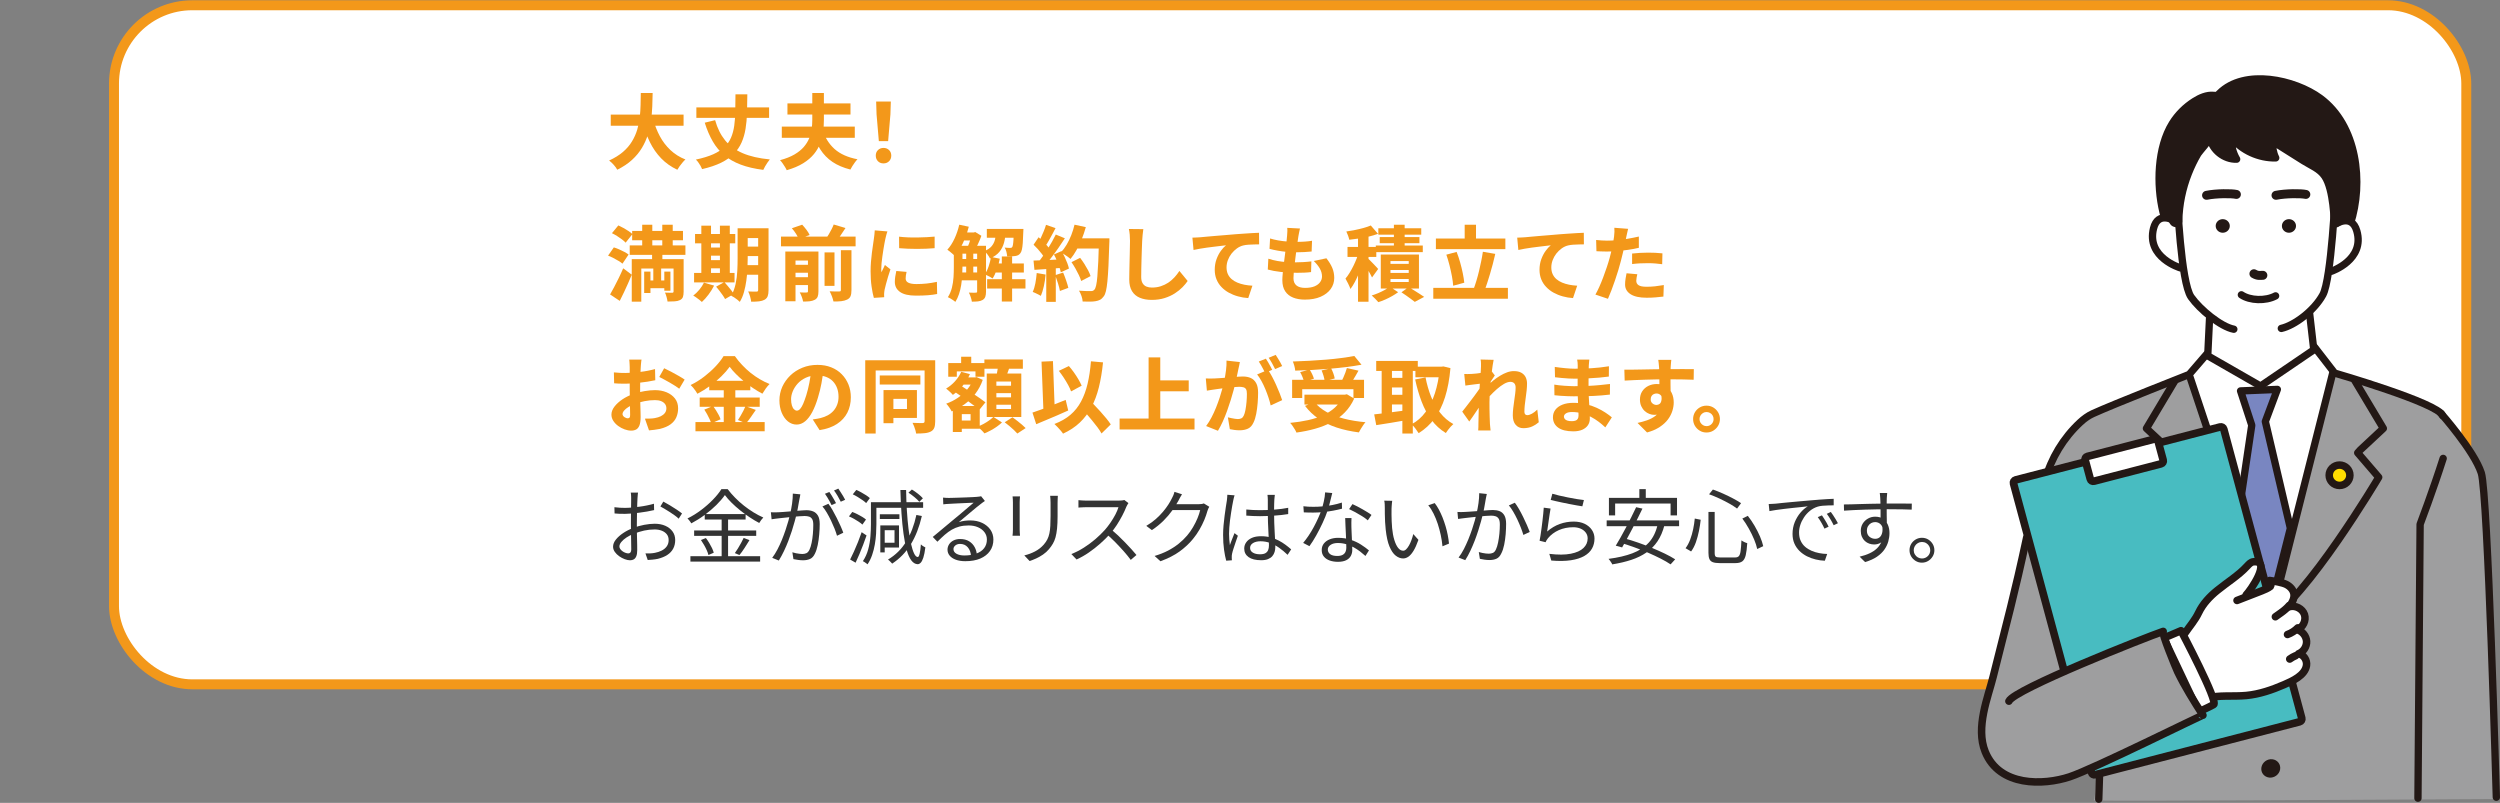 <?xml version="1.0" encoding="UTF-8"?>
<svg id="_レイヤー_1" data-name="レイヤー_1" xmlns="http://www.w3.org/2000/svg" viewBox="0 0 797.1 255.99">
  <rect x="0" y="0" width="797.1" height="255.99" fill="#808080" stroke="none"/>
  <defs>
    <style>
      .cls-1, .cls-2, .cls-3, .cls-4, .cls-5, .cls-6, .cls-7, .cls-8, .cls-9, .cls-10 {
        stroke: #231815;
        stroke-linecap: round;
        stroke-linejoin: round;
      }

      .cls-1, .cls-2, .cls-8 {
        fill: none;
      }

      .cls-1, .cls-6, .cls-9 {
        stroke-width: 2.4px;
      }

      .cls-2 {
        stroke-width: 2.86px;
      }

      .cls-3 {
        fill: #7986c1;
      }

      .cls-3, .cls-5, .cls-7, .cls-8 {
        stroke-width: 2.34px;
      }

      .cls-11 {
        fill: #f3981a;
      }

      .cls-4 {
        fill: #48bcc1;
      }

      .cls-4, .cls-10 {
        stroke-width: 2.44px;
      }

      .cls-5, .cls-12, .cls-13, .cls-9, .cls-10 {
        fill: #fff;
      }

      .cls-6 {
        fill: #fd0;
      }

      .cls-7, .cls-14 {
        fill: #231815;
      }

      .cls-15 {
        fill: #9e9e9f;
      }

      .cls-12 {
        stroke: #f3981a;
        stroke-miterlimit: 10;
        stroke-width: 3.17px;
      }

      .cls-16 {
        fill: #333;
      }
    </style>
  </defs>
  <rect class="cls-12" x="36.35" y="1.68" width="750" height="216.51" rx="24.96" ry="24.96"/>
  <g>
    <g id="body">
      <path class="cls-15" d="M676.4,137.58l-6.3-6.21s-7.24,4.04-9.76,6.83c-.6.66-5.75,5.82-7.56,10.55-5.81,15.21-11.96,42.83-11.96,42.83l-3.46,44.08,24.56-4.66,14.48-93.43Z"/>
      <path class="cls-13" d="M737.78,112.1c-.39-.05-.84.04-1.37.36-3.35,2-6.56,4.23-9.59,6.67-1.42,1.15-2.91,2.39-4.72,2.66-1.5.22-3.02-.26-4.39-.91-3.12-1.47-5.76-3.78-8.71-5.57-1.26-.77-2.63-1.46-4.11-1.55-2.99-.19-4.09,2.33-5.39,4.52-1.58,2.66-3.01,5.52-3.28,8.65-.28,3.27.72,6.5,1.57,9.68,5.66,21.21,5.05,44.88,18.08,62.82,1.46,2.01,3.27,4.04,5.75,4.59,2.55.56,5.18-.58,7.27-2.1,6.79-4.92,9.67-13.31,11.71-21.26,3.46-13.5,5.58-27.32,6.33-41.21.32-5.99.35-12.22-2.21-17.69-1.06-2.26-2.51-4.3-3.98-6.3-.92-1.25-1.63-3.17-2.96-3.36Z"/>
      <path class="cls-15" d="M670.74,156.7c.61-8.01-11.43-18.45-4.28-23.13,1.84-1.21,3.88-2.11,5.92-2.99,3.7-1.63,7.21-3.66,10.88-5.34,2.36-1.08,4.76-2.12,7.24-2.92,1.07-.35,2.19-.53,3.26-.87.88-.28,2.15-1.4,3.07-1.23.65.12.98.82,1.16,1.43.24.79.65,1.55.98,2.31,8.4,19.14,12.58,39.73,20.55,59.04.34.83.57,1.71.83,2.56.21.7.18,2.04.52,2.64,1.23,2.16,3.12-.41,3.62-1.81,1.13-3.18,2.09-6.4,3.05-9.63,1.41-4.75,2.82-9.5,4.23-14.26,1.19-4.02,2.39-8.05,3.58-12.07,2.29-7.71,4.58-15.44,6.25-23.3.47-2.23.9-4.49,1.82-6.58.24-.54.55-1.12,1.12-1.35.44-.18.94-.11,1.41-.03,4.73.85,8.64,3.22,13.07,4.87,4.44,1.65,8.93,2.41,13.2,4.47,11.72,5.65,18.3,17.6,19.18,24.46,2.82,21.97,3.28,63.54,3.91,97.78.02,1.34.05,2.67-.02,4.01,0,0-.83,0-.87,0-11.23,0-127.35.88-126.84.39,1.75-1.73,3.15-98.45,3.15-98.45Z"/>
      <path class="cls-8" d="M778.79,132.5c-1.31-3.96-34.41-13.55-34.41-13.55l-6.4-8.27-34.46,2.3-5.53,6.41s-24.12,9.48-30.73,12.5c-1.45.66-2.85,1.69-4.01,2.77-5.37,4.99-9.29,11.48-11.21,18.5"/>
      <polygon class="cls-5" points="704.49 101.55 703.91 113.43 720.74 123.09 737.73 111.54 736.36 99.66 704.49 101.55"/>
      <polyline class="cls-8" points="698.28 120.29 723.92 197.28 743.8 118.8"/>
      <polygon class="cls-3" points="714.38 124.64 717.95 135.58 713.36 166.58 722.86 197.67 730.27 168.43 722.28 134.39 726.11 124.16 714.38 124.64"/>
      <path class="cls-8" d="M778.25,131.78s10.6,11.95,12.89,19.05c2.07,6.4,4.79,103.36,4.79,103.36"/>
      <path class="cls-14" d="M726.99,215.6c-.28,1.61-1.85,2.77-3.49,2.58-1.65-.19-2.75-1.65-2.47-3.26.28-1.61,1.85-2.77,3.49-2.58,1.65.19,2.75,1.65,2.47,3.26Z"/>
      <path class="cls-14" d="M726.99,245.34c-.28,1.61-1.85,2.77-3.49,2.58-1.65-.19-2.75-1.65-2.47-3.26.28-1.61,1.85-2.77,3.49-2.58,1.65.19,2.75,1.65,2.47,3.26Z"/>
      <path class="cls-8" d="M693.42,121.44l-9.05,15.15,7.33,6.84.85.95-6.7,7.8s24.93,39.04,37.4,45.69"/>
      <path class="cls-8" d="M750.86,121.44l9.05,15.15-7.33,6.84-.85.95,6.7,7.8s-23.15,39.04-35.62,45.69"/>
      <path class="cls-8" d="M778.98,146.16c-3.17,9.97-7.35,21-7.35,21l-.69,87.33"/>
      <path class="cls-8" d="M669.17,254.82l2.78-83.22s-3.26-13.23-7.14-23.62"/>
      <ellipse class="cls-6" cx="745.94" cy="151.53" rx="3.3" ry="3.25"/>
    </g>
    <g id="hand">
      <g>
        <path class="cls-4" d="M733.23,230.13l-65.21,16.89c-.5.13-1.02-.16-1.15-.66l-24.88-92.21c-.13-.49.17-1,.67-1.13l65.21-16.89c.5-.13,1.02.16,1.15.66l24.88,92.21c.13.49-.17,1-.67,1.13Z"/>
        <path class="cls-10" d="M689.05,147.88l-21.42,5.55c-.5.13-1.02-.16-1.15-.66l-1.65-6.1c-.13-.49.17-1,.67-1.13l21.42-5.55c.5-.13,1.02.16,1.15.66l1.65,6.1c.13.49-.17,1-.67,1.13Z"/>
      </g>
      <path class="cls-13" d="M704.43,222.13c.39.27.84-.18,1.74-.32,2.32-.36,4.68.3,7,.36,3.41.09,6.7-1.05,9.9-2.17,2.86-1,5.83-1.88,8.63-3.03,1.75-.72,3.14-2.64,3.29-4.51.12-1.47-.47-2.98-1.57-3.98,1.94-1.86,2.13-5.2.41-7.26-.16-.2-.35-.4-.41-.64-.11-.43.18-.85.41-1.23.82-1.37.94-3.16.15-4.54-.79-1.38-2.55-2.2-4.1-1.77.41-1.13.82-2.29.83-3.5s-.44-2.48-1.46-3.15c-.76-.5-1.68-.67-2.58-.66-1.03,0-1.32-.02-1.95.81-.41.54-1.09.78-1.73.99-1.31.43-2.64.82-3.98,1.18-.55.15-.93.31-1.42.58-.32.18-1.4.44-1.58.69,1.66-2.35,2.99-4.91,3.95-7.61.24-.67.45-1.41.19-2.07-.3-.75-1.17-1.17-1.98-1.15s-1.58.38-2.27.82c-2.35,1.51-3.97,3.87-5.95,5.83-1.3,1.29-2.77,2.4-4.09,3.66-2.37,2.25-4.29,4.97-5.62,7.94-.42.93-.95,2.2-1.64,2.97-.52.58-1.52.79-1.76,1.62-.16.55.08,1.12.32,1.64,2.1,4.65,3.97,9.4,5.63,14.22.4,1.16.7,2.38,1.17,3.52.17.42.32.66.49.77Z"/>
      <path class="cls-1" d="M713.25,191.45c2.62-1.03,5.24-2.07,7.87-3.06.75-.28,2.18-.91,2.75-1.4.21-.18.56-1.8-.2-1.91,1.38.2,4.04.63,5.29,1.26,1.24.63,2.31,1.77,2.46,3.15.16,1.43-.67,2.76-1.47,3.96,1.92-.55,4.17.62,4.8,2.49.63,1.87-.46,4.13-2.32,4.83,1.64.46,2.91,2.02,3,3.7.09,1.68-1,3.36-2.59,3.99,1.69.22,2.82,2.08,2.56,3.74-.5,3.18-4.53,4.97-7.12,6.09-3.85,1.66-7.87,3.06-12.07,3.46-4.25.4-8.6-.22-12.73.87-2.08.55-4.76,1.34-6-.35"/>
      <path class="cls-1" d="M696.67,201.85c1.54-2.25,3.19-4.09,4.35-6.52,1.35-2.82,3.51-5.11,5.94-7.08,3.18-2.59,6.75-4.75,9.52-7.75.56-.61,1.17-1.29,2-1.38,5.98-.64-1.07,9.34-2.3,10.54"/>
      <path class="cls-9" d="M689.87,203.44l5.53-2.35s11.99,22.69,10.4,23.56c-1.58.87-4.79,2.32-4.79,2.32l-11.14-23.52Z"/>
      <path class="cls-15" d="M640.52,223.56c1.57-3.72,43.4-20.26,49.19-22.25-.67.23,4.11,11.85,4.63,12.92,2.33,4.8,5.17,9.33,8.05,13.82-.14-.22-34.81,17.09-42.53,19.64-8.35,2.75-22.36,3.18-26.89-7.99-3.15-7.76.93-17.51,2.52-23.9,4.57-18.34,6.73-25.86,10.7-44.39l-5.67,52.15Z"/>
      <path class="cls-1" d="M640.52,223.56c1.57-3.72,43.4-20.26,49.19-22.25-.67.23,4.11,11.85,4.63,12.92,2.33,4.8,5.17,9.33,8.05,13.82-.14-.22-34.81,17.09-42.53,19.64-8.35,2.75-22.36,3.18-26.89-7.99-3.15-7.76.93-17.51,2.52-23.9,4.57-18.34,6.73-25.86,10.7-44.39"/>
      <path class="cls-1" d="M725.48,196.65c.61-.43,1.22-.87,1.83-1.3.88-.62,1.9-1.48,2.59-2.3"/>
      <path class="cls-1" d="M729.35,202.3c1.24-.45,2.37-1.18,3.28-2.11"/>
      <path class="cls-1" d="M730.06,210.13c.58-.43,1.21-.78,1.87-1.06"/>
    </g>
    <path id="back_hair" class="cls-7" d="M711.57,80.79c6.3.39,12.62-.21,18.9-.81,1.79-.17,3.59-.34,5.36-.68,4.66-.88,11.92-2.9,13.54-7.87,4.33-13.23,2.2-31.45-9.63-40.14-8.06-5.92-24.1-9.5-32.09-1.52-.24.24-.48.5-.8.61-.34.12-.71.06-1.06.03-2.18-.2-4.31.75-6.15,1.92-2.84,1.81-5.25,4.2-7.02,7.05-4.78,7.69-5.06,19.58-2.98,28.17.48,1.98,1.18,3.92,2.12,5.74,2.47,1.86,4.34,3.5,7.47,4.38,4.2,1.18,7.9,2.85,12.34,3.12Z"/>
    <g id="hair">
      <g>
        <path class="cls-13" d="M745.47,68.41c-.44-.24-.81-.54-.97-.97-.22-.62.15-1.58.24-2.22.14-.97.27-1.95.37-2.92.37-3.57.47-7.39-.92-10.78-2.43-5.91-5.2-10.63-11.04-13.88-2.15-1.2-4.42-1.99-6.77-2.71-1.85-.57-3.39-1.5-5.35-1.61-5.08-.29-10.68.68-15.17,3.07-4.9,2.6-8.68,7.17-10.29,12.43-1.31,4.27-1.35,9.04-.92,13.45.15,1.54,1.21,5.62-.37,6.73-.27.19-.62.25-.96.26-1.45.06-3.04-.54-4.28.22-.31.19-.57.45-.81.73-2.78,3.21-2.25,7.6.22,10.85.92,1.2,2.14,2.19,3.53,2.78,1.21.52,3.23.5,3.82,1.92.18.45.16.95.16,1.43.01,6.06,4.17,11.49,9.25,14.79,2.99,1.94,6.35,3.31,9.84,4.03,2.51.51,5.12.68,7.64.21,3.11-.59,5.96-2.13,8.65-3.8,2.13-1.32,4.22-2.75,5.97-4.54,2.45-2.5,4.18-5.69,4.95-9.11.12-.52.22-1.06.52-1.5.35-.5.91-.8,1.43-1.12,2.96-1.81,5.92-3.25,7.06-6.86,1.11-3.52.02-8.44-3.64-10.03-.58-.25-1.48-.45-2.18-.82Z"/>
        <g>
          <path class="cls-8" d="M693.17,70.34s-5.11-3.17-6.54,2.48c-2.35,9.32,8.55,12.58,8.55,12.58"/>
          <path class="cls-8" d="M744.82,71.37s5-3.34,6.62,2.25c2.68,9.23-8.1,12.87-8.1,12.87"/>
          <path class="cls-8" d="M712.23,104.97c-4.18-.8-10.83-6.31-13.61-10.26-3.28-4.67-4.43-31.39-4.44-32.3"/>
          <path class="cls-8" d="M744.66,59.91c.02.91-1.32,29.09-4.04,34.08-2.81,5.14-9.08,9.78-13.24,10.72"/>
          <path class="cls-7" d="M747.02,68.89c1.19-2.66,1.51-6.78,1.44-8.85-.12-3.27-1.08-6.44-1.91-9.58-1.04-3.92-2.58-7.44-5.51-10.37-5.27-5.28-12.91-7.94-20.52-8.89-4.25-.53-8.69-.55-12.68.95-2.95,1.11-5.5,3.02-7.7,5.18-3.4,3.34-6,7.46-7.47,11.93-1.14,3.47-1.37,7.1-1.01,10.71.28,2.78-.3,8.44,1.23,10.8.37.58,1.42.71,1.7.09.08-.17.08-.36.08-.55.13-5.14,1.18-10.26,3.08-15.05.84-2.12,1.84-4.23,3.01-6.2.47-.79,3.95-4.57,3.84-5.17.68,3.89,4.53,6.99,8.53,6.86-1.22-2.06-1.8-4.47-1.64-6.85,3.38,4.1,8.74,6.55,14.1,6.44-.8-1.61-1.13-3.45-.92-5.23,3.26,2.05,6.52,4.11,9.78,6.16,2.47,1.55,5.13,2.5,6.76,4.89,2.97,4.36,2.95,14.79,3.16,14.95.35.26.85.05,1.19-.21.59-.44,1.06-1.15,1.45-2.01Z"/>
        </g>
      </g>
    </g>
    <path id="nose" class="cls-2" d="M718.64,87.28c1.29.75,1.99.5,2.85.5"/>
    <path id="mouth" class="cls-8" d="M725.55,94.34c-3.15,1.69-8.18,1.53-10.91-.34"/>
    <g id="eye">
      <path class="cls-14" d="M710.95,72.04c0,1.2-1.01,2.17-2.25,2.17s-2.25-.97-2.25-2.17,1.01-2.17,2.25-2.17,2.25.97,2.25,2.17Z"/>
      <path class="cls-14" d="M732.06,72.04c0,1.2-1.01,2.17-2.25,2.17s-2.25-.97-2.25-2.17,1.01-2.17,2.25-2.17,2.25.97,2.25,2.17Z"/>
    </g>
    <g id="eyebrows">
      <path class="cls-2" d="M713.05,61.99c-1.48-.35-6.4-.35-9.51.28"/>
      <path class="cls-2" d="M735.19,61.99c-1.48-.35-6.4-.35-9.51.28"/>
    </g>
  </g>
  <g>
    <path class="cls-11" d="M204.29,29.66h3.8c-.02,1.37-.06,2.8-.12,4.29s-.2,2.99-.4,4.5c-.21,1.51-.54,3-1,4.48s-1.1,2.9-1.92,4.26c-.82,1.36-1.87,2.63-3.15,3.8-1.27,1.17-2.84,2.21-4.69,3.13-.26-.49-.63-1-1.12-1.55s-.98-1.01-1.48-1.39c1.75-.8,3.22-1.71,4.41-2.73,1.19-1.02,2.15-2.14,2.87-3.34.73-1.2,1.29-2.46,1.68-3.76.39-1.3.66-2.62.81-3.95.15-1.33.23-2.66.26-3.96.03-1.31.05-2.57.07-3.78ZM194.73,36.53h23.22v3.56h-23.22v-3.56ZM208.25,37.96c.52,1.96,1.23,3.78,2.13,5.46.9,1.68,2.03,3.16,3.38,4.43,1.35,1.27,2.95,2.28,4.78,3-.28.24-.58.56-.91.95-.33.39-.64.79-.94,1.2s-.54.78-.73,1.13c-2.01-.95-3.73-2.17-5.16-3.65-1.43-1.48-2.63-3.2-3.59-5.16-.96-1.96-1.78-4.14-2.46-6.55l3.48-.81Z"/>
    <path class="cls-11" d="M234.48,30.08h3.8c-.02,2.06-.05,4.01-.1,5.85-.05,1.84-.21,3.55-.47,5.14-.26,1.59-.68,3.04-1.27,4.37-.59,1.33-1.41,2.53-2.46,3.6-1.05,1.07-2.4,2.02-4.04,2.83-1.65.81-3.67,1.5-6.08,2.05-.12-.31-.29-.65-.49-1.03-.21-.37-.45-.74-.71-1.1-.27-.36-.53-.67-.79-.91,2.22-.47,4.07-1.04,5.55-1.7,1.48-.67,2.68-1.44,3.6-2.33.92-.88,1.62-1.89,2.09-3.03.48-1.14.81-2.39,1-3.76.19-1.37.3-2.89.32-4.55.03-1.66.05-3.47.07-5.43ZM222.03,34.24h23.19v3.35h-23.19v-3.35ZM228.01,38.32c.71,2.55,1.77,4.68,3.17,6.41,1.4,1.73,3.27,3.09,5.59,4.1,2.32,1,5.22,1.67,8.68,2-.23.26-.47.59-.74.99-.27.4-.53.81-.77,1.22-.24.42-.43.79-.57,1.12-2.77-.35-5.18-.91-7.21-1.68s-3.78-1.76-5.23-2.98c-1.45-1.21-2.67-2.68-3.67-4.41-1-1.72-1.85-3.71-2.56-5.97l3.3-.81Z"/>
    <path class="cls-11" d="M258.97,29.66h3.72v8.58c0,1.23-.08,2.48-.25,3.74-.17,1.27-.47,2.5-.92,3.7-.45,1.21-1.11,2.35-1.99,3.43-.88,1.08-2.02,2.06-3.44,2.94-1.42.88-3.17,1.62-5.25,2.22-.12-.29-.31-.65-.56-1.05-.25-.41-.52-.81-.79-1.2-.28-.39-.54-.71-.78-.95,1.82-.49,3.34-1.09,4.58-1.81,1.23-.72,2.22-1.52,2.98-2.39.75-.88,1.33-1.8,1.73-2.77s.66-1.95.79-2.94c.13-.99.2-1.97.2-2.94v-8.58ZM249.27,40.37h23.27v3.56h-23.27v-3.56ZM251.07,32.96h20.1v3.56h-20.1v-3.56ZM262.25,41.36c.78,2.5,2.06,4.54,3.83,6.14,1.78,1.59,4.22,2.69,7.32,3.28-.26.26-.53.58-.82.98-.29.39-.56.79-.82,1.2-.26.41-.47.78-.62,1.1-2.25-.57-4.16-1.39-5.72-2.44-1.56-1.06-2.85-2.38-3.87-3.98-1.02-1.59-1.87-3.46-2.55-5.59l3.25-.68Z"/>
    <path class="cls-11" d="M281.7,52.1c-.73,0-1.32-.23-1.78-.7-.46-.47-.69-1.07-.69-1.79s.23-1.3.7-1.76c.47-.46,1.06-.69,1.77-.69s1.3.23,1.77.69c.47.46.7,1.04.7,1.76s-.23,1.33-.7,1.79c-.47.47-1.06.7-1.77.7ZM280.21,45l-.73-8.55-.13-4.08h4.68l-.13,4.08-.73,8.55h-2.96Z"/>
    <path class="cls-11" d="M193.87,81.51l1.85-2.63c.52.16,1.07.36,1.66.62.59.26,1.16.53,1.7.82.55.29.99.57,1.34.84l-1.95,2.91c-.31-.28-.73-.57-1.25-.88-.52-.31-1.07-.62-1.65-.92s-1.15-.56-1.7-.77ZM194.52,93.89c.4-.68.84-1.47,1.31-2.38.48-.91.97-1.88,1.47-2.9.5-1.02.97-2.05,1.4-3.07l2.73,2.05c-.38.94-.78,1.88-1.21,2.83-.42.95-.85,1.89-1.29,2.81-.43.92-.88,1.82-1.33,2.7l-3.09-2.05ZM195.12,74.34l2.03-2.47c.5.23,1.04.49,1.61.81.57.31,1.11.64,1.62.98.51.34.93.66,1.26.98l-2.16,2.73c-.28-.31-.66-.65-1.16-1.03-.49-.37-1.02-.73-1.57-1.08-.56-.35-1.1-.65-1.64-.91ZM200.78,78.24h17.76v3.02h-17.76v-3.02ZM201.43,82.63h14.51v2.99h-11.47v10.56h-3.04v-13.55ZM201.56,73.64h16.2v2.96h-16.2v-2.96ZM204.76,71.66h3.22v9.15h-3.22v-9.15ZM205.39,86.59h2v6.84h-2v-6.84ZM206.32,89.42h6.5v2.47h-6.5v-2.47ZM207.91,80.34h3.28v4.58h-.39v6.21h-2.5v-6.21h-.39v-4.58ZM211.16,71.66h3.33v9.15h-3.33v-9.15ZM211.81,86.59h1.95v6.11h-1.95v-6.11ZM214.77,82.63h3.2v10.37c0,.71-.08,1.28-.23,1.7-.16.42-.47.75-.94.98-.47.23-1.03.36-1.68.4-.65.04-1.41.07-2.28.07-.05-.4-.15-.88-.3-1.43-.15-.55-.32-1.03-.51-1.43.45.02.91.03,1.36.04s.78.01.95.01c.28,0,.42-.13.42-.39v-10.32Z"/>
    <path class="cls-11" d="M224.44,90.12l3.25.94c-.49.97-1.08,1.93-1.79,2.87-.71.94-1.41,1.73-2.11,2.35-.21-.21-.48-.44-.81-.69s-.67-.5-1.01-.75-.66-.45-.94-.58c.68-.52,1.32-1.15,1.94-1.88.62-.74,1.1-1.49,1.47-2.25ZM221.3,87.03h12.9v3.02h-12.9v-3.02ZM221.61,74.6h12.82v2.99h-12.82v-2.99ZM223.61,71.95h3.09v16.15h-3.09v-16.15ZM225.09,78.92h6.08v2.6h-6.08v-2.6ZM225.09,82.95h6.11v2.6h-6.11v-2.6ZM228.32,91.4l2.63-1.46c.35.38.71.8,1.09,1.25.38.45.75.9,1.09,1.34.35.44.62.85.83,1.21l-2.78,1.61c-.17-.35-.42-.75-.74-1.21-.32-.46-.67-.93-1.04-1.42-.37-.48-.73-.93-1.08-1.33ZM229.54,71.95h3.15v16.15h-3.15v-16.15ZM235.18,72.78h3.22v9.59c0,1.02-.03,2.15-.09,3.38-.06,1.23-.18,2.47-.35,3.73-.17,1.26-.43,2.47-.75,3.64s-.77,2.21-1.33,3.13c-.19-.21-.46-.44-.79-.7-.34-.26-.68-.51-1.03-.74s-.65-.4-.91-.51c.62-1.11,1.08-2.35,1.38-3.73s.48-2.78.55-4.21c.07-1.43.1-2.76.1-3.99v-9.59ZM236.61,72.78h6.58v3.12h-6.58v-3.12ZM236.61,78.63h6.58v3.02h-6.58v-3.02ZM236.61,84.53h6.6v3.07h-6.6v-3.07ZM241.71,72.78h3.33v19.73c0,.8-.09,1.44-.27,1.92-.18.48-.52.87-1,1.14-.47.26-1.05.43-1.74.51s-1.53.12-2.52.12c-.05-.47-.17-1.02-.35-1.66-.18-.64-.39-1.18-.61-1.61.52.04,1.05.05,1.59.05h1.07c.19,0,.33-.04.4-.12.08-.08.12-.21.12-.4v-19.68Z"/>
    <path class="cls-11" d="M249.01,75.43h23.79v3.12h-23.79v-3.12ZM250.39,80.19h8.16v2.89h-4.91v12.97h-3.25v-15.86ZM252.21,84.43h6.6v2.52h-6.6v-2.52ZM252.21,88.38h6.6v2.52h-6.6v-2.52ZM252.47,72.78l3.3-1.14c.45.49.91,1.03,1.37,1.64.46.61.79,1.16,1,1.66l-3.48,1.22c-.17-.45-.47-1-.88-1.65-.42-.65-.85-1.23-1.3-1.73ZM257.62,80.19h3.33v12.71c0,.71-.08,1.28-.25,1.7-.17.42-.48.76-.95,1s-1,.39-1.6.46c-.6.06-1.3.09-2.09.09-.07-.43-.21-.93-.42-1.5-.21-.56-.42-1.04-.65-1.42.43.02.87.03,1.3.04.43,0,.73,0,.88-.01.17,0,.29-.03.35-.09.06-.06.09-.17.09-.32v-12.66ZM262.9,80.48h3.17v10.66h-3.17v-10.66ZM265.81,71.58l3.77,1.12c-.52.83-1.06,1.64-1.61,2.42-.55.78-1.06,1.45-1.51,2l-3.09-1.04c.29-.42.59-.88.9-1.4.3-.52.59-1.05.87-1.59.28-.54.5-1.04.68-1.51ZM268.1,79.77h3.38v12.74c0,.82-.1,1.46-.29,1.92s-.55.83-1.09,1.09c-.54.26-1.17.43-1.88.51-.72.08-1.55.11-2.48.09-.09-.45-.25-.99-.48-1.62-.23-.63-.48-1.17-.74-1.62.62.04,1.23.06,1.82.06.59,0,1,0,1.22-.01.21,0,.35-.03.43-.1s.12-.19.12-.36v-12.69Z"/>
    <path class="cls-11" d="M282.94,73.79c-.07.17-.15.43-.25.77-.09.34-.18.67-.26,1-.08.33-.13.57-.17.73-.07.31-.16.75-.26,1.31-.1.56-.21,1.2-.33,1.92-.11.72-.22,1.46-.33,2.21-.1.75-.19,1.47-.26,2.16-.07.69-.1,1.28-.1,1.78,0,.16,0,.35.01.57,0,.23.03.42.06.57.12-.26.24-.52.36-.77.12-.25.25-.51.38-.77.13-.26.25-.52.35-.78l1.77,1.38c-.26.76-.52,1.56-.77,2.39-.25.83-.47,1.61-.66,2.34-.19.73-.34,1.33-.44,1.79-.04.19-.07.42-.1.68-.03.26-.05.45-.05.57v.52c0,.21,0,.41.03.6l-3.3.21c-.26-.87-.5-2.06-.72-3.57s-.32-3.16-.32-4.93c0-.99.04-1.98.12-2.99.08-1.01.18-1.97.3-2.9.12-.93.24-1.77.35-2.52.11-.75.2-1.38.27-1.89.05-.38.11-.82.17-1.31.06-.49.1-.97.12-1.42l4.03.34ZM289.05,86.69c-.1.43-.18.81-.22,1.13-.04.32-.07.65-.07,1,0,.29.07.55.21.77s.35.39.62.53.63.25,1.05.33c.42.08.94.12,1.55.12,1.16,0,2.25-.06,3.28-.17,1.02-.11,2.11-.29,3.25-.53l.08,3.87c-.85.17-1.82.3-2.9.39-1.08.09-2.38.13-3.89.13-2.25,0-3.93-.39-5.04-1.17s-1.66-1.85-1.66-3.2c0-.54.04-1.08.12-1.64s.19-1.17.35-1.85l3.28.29ZM286.66,75.46c.83.1,1.75.18,2.76.22,1,.04,2.03.06,3.08.04,1.05-.02,2.05-.05,3-.1.95-.05,1.78-.11,2.5-.18v3.69c-.81.07-1.71.13-2.68.17-.97.04-1.95.06-2.95.06s-1.98-.02-2.95-.06c-.97-.04-1.88-.1-2.73-.17l-.03-3.67Z"/>
    <path class="cls-11" d="M305.85,71.64l3.04.65c-.31,1.2-.69,2.37-1.14,3.52-.45,1.15-.95,2.23-1.51,3.22-.56,1-1.14,1.87-1.77,2.61-.17-.17-.41-.39-.7-.65s-.6-.52-.91-.77c-.31-.25-.58-.46-.81-.61.87-.94,1.63-2.11,2.29-3.54.66-1.42,1.16-2.9,1.51-4.45ZM304.11,78.37h2.76v6.89c0,.83-.03,1.73-.09,2.7s-.17,1.95-.32,2.95c-.16,1-.39,1.95-.69,2.86-.3.91-.69,1.74-1.16,2.48-.17-.16-.41-.33-.7-.53-.29-.2-.59-.39-.9-.57-.3-.18-.57-.32-.79-.4.59-.92,1.02-1.92,1.29-3.02.27-1.09.44-2.21.51-3.34s.1-2.19.1-3.16v-6.86ZM305.36,78.37h7.12v2.5h-7.12v-2.5ZM305.36,82.58h7.12v2.42h-7.12v-2.42ZM305.36,86.87h7.12v2.52h-7.12v-2.52ZM306.63,74.11h4.06v2.57h-4.06v-2.57ZM308.06,79.7h2.26v8.11h-2.26v-8.11ZM309.88,74.11h.65l.42-.13,1.95,1.2c-.28.83-.65,1.72-1.1,2.67-.46.95-.9,1.75-1.31,2.41-.26-.21-.59-.43-1-.68s-.77-.44-1.08-.6c.21-.42.4-.88.59-1.4.18-.52.35-1.04.51-1.57.16-.53.29-.98.39-1.37v-.52ZM311.57,78.37h2.81v14.61c0,.64-.07,1.18-.22,1.62-.15.44-.43.78-.85,1.03s-.9.39-1.46.46-1.21.09-1.98.09c-.05-.4-.17-.88-.36-1.46-.19-.57-.39-1.05-.6-1.43.47.02.92.03,1.35.04.43,0,.73,0,.88-.01.14,0,.24-.03.31-.09.07-.06.1-.17.1-.32v-14.53ZM317.6,73.92h3.07c-.09,1.28-.27,2.46-.56,3.52-.29,1.07-.77,2.02-1.46,2.86-.69.84-1.69,1.55-3,2.12-.16-.36-.41-.78-.77-1.26s-.7-.84-1.03-1.1c1.02-.42,1.79-.93,2.3-1.53.51-.61.87-1.3,1.07-2.07.2-.77.33-1.62.38-2.54ZM315.99,81.93l2.78.55c-.22,1.2-.54,2.35-.94,3.47-.4,1.12-.85,2.07-1.35,2.85-.19-.16-.44-.32-.74-.48-.3-.16-.62-.32-.94-.47-.32-.15-.59-.27-.82-.38.48-.69.9-1.53,1.23-2.52.34-.99.59-1.99.77-3.02ZM314.64,72.99h9.52v2.81h-9.52v-2.81ZM314.74,89.03h12.22v2.96h-12.22v-2.96ZM316.69,84.01h9.75v2.89h-9.75v-2.89ZM319.42,81.78h3.28v14.35h-3.28v-14.35ZM323.27,72.99h3.04c-.02.52-.03.88-.05,1.07-.04,1.37-.09,2.5-.16,3.41s-.16,1.61-.29,2.13c-.12.52-.28.89-.47,1.12-.21.29-.45.51-.71.64-.27.13-.58.22-.92.27-.28.05-.65.09-1.12.1-.47.02-.96,0-1.48-.03-.02-.42-.1-.89-.23-1.42-.14-.53-.32-.98-.55-1.34.38.03.72.06,1.01.08s.53.03.7.03c.16,0,.29-.02.4-.05.11-.03.21-.11.3-.23.09-.12.16-.37.23-.74.07-.37.12-.93.17-1.68.04-.75.08-1.73.12-2.96v-.39Z"/>
    <path class="cls-11" d="M330.55,87.05l2.83.49c-.1,1.25-.29,2.48-.56,3.71-.27,1.22-.59,2.25-.95,3.08-.19-.12-.45-.26-.77-.42-.32-.16-.65-.31-.97-.47-.33-.16-.62-.28-.86-.36.36-.76.65-1.69.85-2.77.2-1.08.34-2.17.43-3.26ZM329.54,78.03l1.61-2.39c.45.4.92.84,1.4,1.31s.93.94,1.33,1.4c.4.46.7.89.91,1.29l-1.74,2.7c-.19-.42-.48-.88-.87-1.39-.39-.51-.82-1.02-1.27-1.53-.46-.51-.91-.97-1.36-1.39ZM329.54,83.08c1.21-.03,2.67-.09,4.37-.17,1.7-.08,3.43-.16,5.2-.25l-.03,2.7c-1.63.14-3.25.26-4.88.38-1.62.11-3.08.21-4.38.3l-.29-2.96ZM333.51,71.69l3.04,1.04c-.35.69-.71,1.39-1.1,2.09-.39.7-.77,1.38-1.13,2.03-.36.65-.72,1.22-1.07,1.7l-2.31-.94c.31-.54.63-1.15.95-1.83.32-.68.63-1.39.92-2.11.29-.72.53-1.38.7-1.99ZM336.63,74.78l2.89,1.2c-.64,1.01-1.34,2.05-2.09,3.12-.75,1.08-1.51,2.11-2.26,3.09s-1.47,1.85-2.15,2.57l-2.08-1.04c.5-.59,1.01-1.25,1.53-1.99.52-.74,1.04-1.51,1.55-2.31.51-.81.99-1.61,1.43-2.4.44-.8.84-1.54,1.18-2.24ZM333.59,84.64h3.04v11.6h-3.04v-11.6ZM336.04,81.13l2.42-1.07c.36.59.7,1.22,1.01,1.89.31.67.59,1.32.83,1.95.24.63.42,1.21.52,1.73l-2.6,1.2c-.09-.5-.24-1.08-.47-1.74-.23-.66-.49-1.33-.78-2.03-.29-.69-.61-1.33-.94-1.92ZM336.45,87.73l2.52-.83c.33.78.65,1.62.96,2.53.31.91.55,1.69.7,2.35l-2.68.99c-.12-.68-.33-1.49-.62-2.43-.29-.94-.59-1.82-.88-2.61ZM342.61,71.64l3.59.78c-.35,1.28-.78,2.55-1.29,3.81-.51,1.26-1.07,2.43-1.68,3.51-.61,1.08-1.24,2.02-1.9,2.82-.23-.21-.52-.45-.9-.71-.37-.27-.76-.53-1.16-.78-.4-.25-.74-.46-1.01-.61.66-.69,1.27-1.5,1.82-2.43s1.05-1.94,1.48-3.04c.43-1.1.78-2.21,1.04-3.34ZM341.63,83.59l2.76-1.38c.45.59.9,1.23,1.34,1.92.44.69.84,1.38,1.2,2.05.35.68.62,1.29.79,1.85l-2.99,1.56c-.16-.54-.4-1.16-.73-1.86-.33-.7-.7-1.41-1.11-2.13-.41-.72-.83-1.39-1.26-2.02ZM342.69,76h9.18v3.25h-9.18v-3.25ZM350.39,76h3.33v.98c0,.25,0,.45-.03.58-.09,2.84-.18,5.26-.27,7.25-.1,1.99-.21,3.64-.34,4.94s-.29,2.33-.47,3.08c-.18.75-.41,1.3-.69,1.65-.38.52-.78.89-1.18,1.1s-.9.37-1.47.46c-.47.09-1.08.13-1.82.13s-1.5,0-2.26-.03c-.02-.5-.14-1.08-.36-1.74-.23-.66-.49-1.23-.81-1.72.81.07,1.56.11,2.25.12.68,0,1.2.01,1.55.01.26,0,.47-.03.64-.1.16-.07.32-.19.48-.36.21-.21.39-.66.55-1.35.16-.69.29-1.66.39-2.91.1-1.25.2-2.82.29-4.71.09-1.89.17-4.12.23-6.71v-.68Z"/>
    <path class="cls-11" d="M364.53,73.09c-.09.57-.16,1.2-.22,1.87-.06.68-.11,1.29-.14,1.85-.04.68-.07,1.51-.1,2.51-.04,1-.07,2.04-.1,3.13-.04,1.09-.06,2.15-.08,3.18-.02,1.03-.03,1.93-.03,2.69,0,.85.15,1.52.46,2.01.3.49.71.85,1.22,1.05.51.21,1.09.31,1.73.31,1.02,0,1.97-.14,2.85-.43.88-.29,1.67-.67,2.38-1.14.71-.48,1.36-1.04,1.95-1.68.59-.64,1.12-1.33,1.59-2.05l2.63,3.2c-.42.62-.96,1.28-1.64,1.98-.68.69-1.49,1.35-2.44,1.96-.95.62-2.05,1.12-3.28,1.51-1.23.39-2.59.58-4.08.58s-2.73-.23-3.81-.68c-1.08-.45-1.92-1.16-2.5-2.12-.58-.96-.87-2.19-.87-3.68,0-.68,0-1.46.03-2.37.02-.9.04-1.84.06-2.82.03-.98.05-1.94.07-2.89.02-.94.03-1.79.05-2.55.02-.75.03-1.33.03-1.73,0-.68-.03-1.33-.09-1.98-.06-.64-.15-1.24-.27-1.79l4.63.05Z"/>
    <path class="cls-11" d="M380.19,75.77c.52-.02,1.02-.04,1.51-.06.49-.03.85-.05,1.09-.07.57-.05,1.25-.12,2.04-.19.79-.08,1.66-.16,2.63-.23s1.99-.16,3.08-.25c1.09-.09,2.24-.18,3.43-.29.88-.07,1.78-.13,2.69-.19.91-.06,1.78-.12,2.61-.17s1.55-.09,2.16-.1l.03,3.69c-.45,0-.98,0-1.59.03-.61.02-1.21.04-1.81.08-.6.04-1.14.11-1.62.23-.73.17-1.42.49-2.07.96-.65.47-1.22,1.02-1.72,1.66-.49.64-.88,1.34-1.16,2.09s-.42,1.52-.42,2.3.14,1.53.43,2.15c.29.62.68,1.14,1.2,1.59.51.44,1.11.81,1.81,1.1.69.29,1.45.52,2.26.68.81.16,1.66.26,2.55.31l-1.33,3.95c-1.13-.07-2.22-.25-3.28-.55-1.06-.29-2.03-.69-2.92-1.18-.89-.49-1.68-1.1-2.35-1.81-.68-.71-1.2-1.52-1.57-2.43-.37-.91-.56-1.93-.56-3.06,0-1.21.19-2.33.56-3.35s.84-1.91,1.39-2.67,1.1-1.35,1.64-1.78c-.49.05-1.05.12-1.69.2s-1.34.16-2.09.25-1.52.18-2.29.29-1.53.22-2.26.35c-.74.13-1.41.26-2.02.4l-.36-3.93Z"/>
    <path class="cls-11" d="M404.39,82.48c.95.31,1.92.56,2.9.73.98.17,1.95.29,2.9.35.95.06,1.88.09,2.78.09.76,0,1.61-.03,2.54-.08.93-.05,1.8-.13,2.61-.23l-.1,3.41c-.68.09-1.39.15-2.13.18-.75.04-1.52.05-2.31.05-1.82,0-3.54-.09-5.16-.27-1.62-.18-3.02-.44-4.2-.77l.18-3.46ZM404.94,76.03c.76.24,1.61.45,2.55.61.94.17,1.9.29,2.89.36s1.93.12,2.83.12c1.02,0,1.98-.03,2.86-.09.88-.06,1.64-.15,2.26-.27l-.13,3.43c-.76.07-1.53.13-2.3.18s-1.7.08-2.79.08c-.9,0-1.84-.05-2.82-.14-.98-.09-1.94-.22-2.87-.39-.94-.16-1.82-.36-2.65-.58l.18-3.3ZM414.48,72.86c-.12.5-.22.95-.29,1.35-.07.4-.14.77-.21,1.12-.05.35-.13.85-.22,1.51-.1.66-.2,1.42-.33,2.29-.12.87-.24,1.76-.35,2.69-.11.93-.22,1.84-.33,2.73-.1.89-.19,1.7-.25,2.42-.06.72-.09,1.3-.09,1.73,0,1.02.32,1.79.95,2.31.63.52,1.56.78,2.77.78s2.19-.17,2.98-.49c.79-.33,1.39-.77,1.79-1.33.41-.55.61-1.16.61-1.82,0-.87-.23-1.71-.69-2.52-.46-.81-1.11-1.62-1.94-2.42l4.03-.86c.87,1.11,1.5,2.15,1.9,3.13.4.98.6,2.02.6,3.13,0,1.32-.38,2.5-1.13,3.54s-1.83,1.86-3.22,2.47c-1.4.61-3.07.91-5.03.91-1.42,0-2.67-.22-3.74-.65-1.08-.43-1.92-1.1-2.52-2.01-.61-.91-.91-2.1-.91-3.58,0-.52.04-1.23.13-2.12.09-.89.19-1.88.33-2.96.13-1.08.27-2.19.42-3.32.15-1.13.28-2.19.39-3.2.11-1,.2-1.87.25-2.6.05-.66.08-1.15.09-1.48s0-.65-.04-.96l4.06.21Z"/>
    <path class="cls-11" d="M433.3,80.27l1.98.88c-.24.92-.53,1.89-.87,2.9-.34,1.01-.71,2.02-1.1,3-.4.99-.83,1.92-1.29,2.79-.46.88-.94,1.64-1.44,2.3-.17-.5-.42-1.07-.73-1.7-.31-.63-.6-1.17-.86-1.62.45-.52.89-1.13,1.31-1.82s.83-1.43,1.21-2.2c.38-.77.72-1.55,1.03-2.33.3-.78.56-1.52.77-2.21ZM437.07,71.9l2.29,2.65c-.88.33-1.85.62-2.89.87-1.04.25-2.09.46-3.16.62-1.07.17-2.1.3-3.11.4-.07-.36-.2-.81-.39-1.33-.19-.52-.37-.95-.55-1.3.94-.14,1.88-.3,2.82-.49.94-.19,1.85-.41,2.72-.65.87-.24,1.62-.5,2.26-.78ZM429.64,78.73h9.18v3.2h-9.18v-3.2ZM432.99,74.16h3.35v22.05h-3.35v-22.05ZM436.09,82.32c.16.14.39.36.7.68.31.31.65.65,1.01,1.03.36.37.69.72.99,1.04.29.32.5.55.62.69l-1.95,2.7c-.16-.33-.35-.71-.58-1.13-.23-.42-.49-.87-.77-1.33-.28-.46-.55-.89-.81-1.3s-.49-.75-.7-1.03l1.48-1.35ZM443.13,91.4l2.65,1.77c-.54.4-1.17.8-1.88,1.21s-1.46.78-2.22,1.12-1.5.62-2.21.84c-.26-.31-.59-.67-1-1.08s-.78-.76-1.11-1.05c.69-.21,1.4-.47,2.13-.78.73-.31,1.41-.65,2.05-1,.64-.35,1.17-.7,1.59-1.03ZM438.66,78.29h14.98v2.11h-14.98v-2.11ZM439.47,72.78h13.68v2.05h-13.68v-2.05ZM439.91,75.59h12.66v1.95h-12.66v-1.95ZM440.25,81.15h12.17v10.84h-12.17v-10.84ZM443.34,83.23v.91h5.82v-.91h-5.82ZM443.34,86.09v.94h5.82v-.94h-5.82ZM443.34,88.95v.96h5.82v-.96h-5.82ZM444.43,71.66h3.43v8.42h-3.43v-8.42ZM446.85,93.19l2.29-1.66c.55.33,1.14.69,1.75,1.07.62.38,1.21.75,1.77,1.12.56.36,1.04.68,1.42.94l-2.99,1.59c-.33-.26-.73-.57-1.21-.92-.48-.36-.98-.72-1.51-1.09-.53-.37-1.04-.71-1.52-1.03Z"/>
    <path class="cls-11" d="M456.99,91.79h23.79v3.46h-23.79v-3.46ZM457.82,76.05h22.15v3.38h-22.15v-3.38ZM461.15,81.2l3.28-.88c.42,1.06.79,2.17,1.12,3.34.33,1.17.61,2.32.84,3.44.23,1.13.39,2.14.48,3.04l-3.54.96c-.05-.88-.19-1.9-.4-3.04s-.48-2.32-.78-3.52c-.3-1.2-.64-2.32-1-3.34ZM467,71.66h3.61v6.29h-3.61v-6.29ZM472.8,80.27l3.95.68c-.24,1.07-.51,2.16-.79,3.25-.29,1.09-.58,2.16-.9,3.2-.31,1.04-.62,2.02-.92,2.95-.3.93-.61,1.76-.92,2.51l-3.35-.75c.29-.78.59-1.65.88-2.63.29-.97.57-1.98.82-3.04.25-1.06.49-2.11.7-3.16.22-1.05.39-2.05.53-3Z"/>
    <path class="cls-11" d="M483.74,75.77c.52-.02,1.02-.04,1.51-.06.49-.03.85-.05,1.09-.07.57-.05,1.25-.12,2.04-.19.79-.08,1.66-.16,2.63-.23s1.99-.16,3.08-.25c1.09-.09,2.24-.18,3.43-.29.88-.07,1.78-.13,2.69-.19.91-.06,1.78-.12,2.61-.17s1.55-.09,2.16-.1l.03,3.69c-.45,0-.98,0-1.59.03-.61.02-1.21.04-1.81.08-.6.04-1.14.11-1.62.23-.73.17-1.42.49-2.07.96-.65.47-1.22,1.02-1.72,1.66-.49.64-.88,1.34-1.16,2.09-.28.75-.42,1.52-.42,2.3s.14,1.53.43,2.15.68,1.14,1.2,1.59c.51.44,1.11.81,1.81,1.1.69.29,1.45.52,2.26.68s1.66.26,2.55.31l-1.33,3.95c-1.13-.07-2.22-.25-3.28-.55-1.06-.29-2.03-.69-2.92-1.18-.89-.49-1.68-1.1-2.35-1.81-.68-.71-1.2-1.52-1.57-2.43-.37-.91-.56-1.93-.56-3.06,0-1.21.19-2.33.56-3.35.37-1.02.84-1.91,1.39-2.67s1.1-1.35,1.64-1.78c-.49.05-1.05.12-1.69.2-.64.08-1.34.16-2.09.25-.75.09-1.52.18-2.29.29-.77.1-1.53.22-2.26.35s-1.41.26-2.01.4l-.36-3.93Z"/>
    <path class="cls-11" d="M519.1,72.96c-.09.38-.19.83-.3,1.35-.11.52-.2.93-.27,1.22-.12.59-.27,1.31-.44,2.17-.17.86-.37,1.76-.6,2.72-.23.95-.45,1.87-.68,2.76-.23.9-.5,1.89-.83,2.96-.33,1.07-.68,2.16-1.05,3.25s-.75,2.15-1.14,3.16c-.39,1.01-.76,1.92-1.11,2.72l-4-1.35c.38-.66.79-1.46,1.22-2.42.43-.95.85-1.98,1.26-3.07.41-1.09.79-2.18,1.16-3.26.36-1.08.67-2.08.91-2.98.17-.62.33-1.25.48-1.89.15-.63.28-1.24.4-1.83.12-.59.22-1.15.31-1.68.09-.53.16-.99.21-1.39.07-.52.11-1.03.12-1.53s0-.92-.04-1.25l4.39.34ZM512.24,76.73c1.09,0,2.21-.05,3.35-.16,1.14-.1,2.3-.26,3.47-.46s2.33-.43,3.47-.69v3.59c-1.08.26-2.22.48-3.45.65-1.22.17-2.43.31-3.61.4-1.19.1-2.27.14-3.26.14-.64,0-1.22-.01-1.74-.04-.52-.03-1-.05-1.46-.06l-.1-3.59c.69.07,1.29.12,1.78.16.49.04,1.01.05,1.55.05ZM522.04,87.42c-.09.35-.17.72-.23,1.12s-.1.73-.1.99c0,.29.06.56.17.78.11.23.29.43.53.6.24.17.58.3,1.01.39s.97.13,1.61.13c.87,0,1.75-.05,2.65-.14.9-.1,1.84-.23,2.81-.4l-.13,3.67c-.75.09-1.56.17-2.44.25s-1.85.12-2.91.12c-2.24,0-3.94-.37-5.11-1.12-1.17-.75-1.76-1.78-1.76-3.09,0-.62.05-1.26.16-1.9.1-.64.21-1.2.31-1.69l3.43.31ZM520.38,80.84c.76-.09,1.59-.16,2.48-.21.89-.05,1.76-.08,2.61-.08.73,0,1.48.02,2.25.05s1.55.1,2.33.18l-.08,3.46c-.64-.09-1.35-.16-2.12-.23-.77-.07-1.56-.1-2.38-.1-.92,0-1.79.02-2.61.06-.82.04-1.65.12-2.48.22v-3.35Z"/>
    <path class="cls-11" d="M204.55,114.6c-.04.16-.07.38-.1.68-.03.29-.06.6-.09.91-.03.31-.05.58-.06.81-.04.55-.07,1.12-.09,1.69-.03.57-.05,1.16-.06,1.76-.02.6-.03,1.2-.04,1.79s-.01,1.19-.01,1.78c0,.71,0,1.5.01,2.38,0,.88.03,1.75.05,2.61.03.87.05,1.65.07,2.35.02.7.03,1.23.03,1.6,0,1.14-.13,2.03-.38,2.67-.25.63-.6,1.07-1.05,1.31-.45.24-.98.36-1.59.36-.66,0-1.36-.13-2.09-.4-.74-.27-1.42-.63-2.05-1.09s-1.15-1-1.55-1.62-.6-1.29-.6-2c0-.87.33-1.72.97-2.56.65-.84,1.51-1.62,2.57-2.33,1.07-.71,2.22-1.27,3.47-1.69,1.16-.42,2.36-.72,3.6-.92s2.33-.3,3.29-.3c1.35,0,2.58.23,3.69.69,1.11.46,2,1.12,2.67,1.98.67.86,1,1.91,1,3.16,0,1-.19,1.94-.56,2.81-.37.87-.98,1.61-1.82,2.24s-1.98,1.12-3.42,1.48c-.61.12-1.2.22-1.78.29-.58.07-1.15.13-1.7.18l-1.3-3.74c.59,0,1.16,0,1.72-.03.55-.02,1.05-.07,1.48-.16.69-.12,1.31-.32,1.86-.58.55-.27.98-.61,1.3-1.03.32-.42.48-.91.48-1.48s-.15-1.03-.46-1.42c-.3-.39-.72-.69-1.26-.9s-1.18-.31-1.92-.31c-1.08,0-2.18.11-3.3.33-1.13.22-2.19.52-3.2.9-.75.28-1.41.6-1.99.98-.58.37-1.04.75-1.36,1.14-.33.39-.49.77-.49,1.13,0,.17.06.34.17.51.11.17.26.31.43.43s.36.22.55.29.36.1.49.1c.21,0,.39-.06.55-.19.16-.13.23-.42.23-.87s0-1.09-.03-1.96c-.02-.88-.04-1.86-.06-2.95-.03-1.09-.04-2.17-.04-3.22v-7.12c0-.19,0-.45-.03-.77-.02-.32-.04-.64-.05-.95-.02-.31-.04-.55-.08-.7h3.95ZM195.71,118.73c.78.09,1.47.14,2.07.16.6.02,1.13.03,1.6.03.68,0,1.42-.03,2.25-.09.82-.06,1.66-.14,2.51-.25.85-.1,1.68-.23,2.5-.39.81-.16,1.55-.33,2.21-.52l.08,3.56c-.75.17-1.55.32-2.41.45-.86.13-1.72.24-2.57.34-.86.1-1.67.17-2.44.23-.77.06-1.44.09-2.01.09-.9,0-1.63,0-2.18-.03-.56-.02-1.06-.05-1.51-.1l-.08-3.48ZM211.76,117.41c.68.31,1.43.69,2.26,1.13.83.44,1.63.88,2.41,1.33.77.44,1.39.83,1.86,1.16l-1.72,2.91c-.31-.24-.74-.54-1.29-.9s-1.14-.71-1.77-1.07c-.63-.35-1.24-.69-1.83-1.01-.59-.32-1.08-.58-1.48-.77l1.56-2.78Z"/>
    <path class="cls-11" d="M232.66,116.94c-.71.99-1.6,2.01-2.67,3.06-1.07,1.05-2.25,2.05-3.55,3-1.3.95-2.66,1.8-4.08,2.55-.14-.26-.33-.56-.57-.91-.24-.35-.5-.69-.78-1.03-.28-.34-.55-.62-.81-.85,1.51-.73,2.94-1.61,4.29-2.65,1.35-1.04,2.57-2.13,3.65-3.28,1.08-1.14,1.94-2.24,2.56-3.28h3.61c.69.99,1.46,1.93,2.31,2.83.85.9,1.75,1.73,2.7,2.5.95.76,1.94,1.44,2.96,2.04,1.02.6,2.05,1.11,3.09,1.52-.43.43-.85.92-1.24,1.47s-.74,1.09-1.05,1.62c-.99-.52-1.99-1.12-2.99-1.79-1.01-.68-1.97-1.4-2.9-2.17-.93-.77-1.78-1.55-2.56-2.33s-1.45-1.55-2-2.31ZM221.74,134.57h22.07v2.94h-22.07v-2.94ZM223.09,126.74h19.14v2.96h-19.14v-2.96ZM224.57,130.59l2.78-1.14c.31.42.63.88.95,1.39.32.51.61,1.01.87,1.5s.45.94.57,1.35l-2.99,1.3c-.1-.4-.27-.85-.51-1.36s-.5-1.03-.79-1.56c-.29-.53-.59-1.02-.88-1.47ZM226.13,121.41h13.1v3.02h-13.1v-3.02ZM230.76,122.63h3.69v13.39h-3.69v-13.39ZM237.68,129.5l3.3,1.2c-.54.78-1.07,1.56-1.61,2.33-.54.77-1.04,1.43-1.51,1.96l-2.57-1.07c.28-.42.56-.88.86-1.38s.58-1.02.86-1.56c.28-.54.5-1.03.68-1.48Z"/>
    <path class="cls-11" d="M262.61,117.98c-.19,1.32-.42,2.72-.69,4.21s-.65,3.02-1.13,4.6c-.52,1.75-1.12,3.27-1.79,4.55-.68,1.28-1.43,2.28-2.28,2.98-.84.7-1.75,1.05-2.72,1.05-1.02,0-1.95-.34-2.78-1.01s-1.49-1.6-1.98-2.78c-.49-1.18-.73-2.5-.73-3.95s.31-2.96.92-4.32c.62-1.35,1.47-2.55,2.56-3.6s2.37-1.87,3.85-2.47c1.47-.6,3.07-.9,4.78-.9s3.1.26,4.41.78c1.31.52,2.43,1.25,3.35,2.2.93.94,1.64,2.04,2.15,3.29.5,1.25.75,2.6.75,4.06,0,1.82-.37,3.45-1.11,4.9-.74,1.45-1.84,2.65-3.31,3.61-1.47.96-3.32,1.62-5.54,1.96l-2.18-3.41c.54-.07,1-.14,1.38-.21.38-.07.75-.15,1.12-.23.83-.21,1.6-.5,2.3-.88s1.3-.86,1.81-1.43.9-1.23,1.18-1.98c.29-.75.43-1.57.43-2.47,0-1.02-.15-1.95-.46-2.78-.3-.83-.75-1.55-1.33-2.16-.58-.61-1.29-1.07-2.13-1.4-.84-.33-1.81-.49-2.9-.49-1.37,0-2.57.24-3.61.73-1.04.49-1.91,1.11-2.6,1.88-.69.77-1.22,1.6-1.57,2.47-.36.88-.53,1.7-.53,2.48s.09,1.47.26,2.02c.17.55.4.96.69,1.23.29.28.58.42.9.42.36,0,.71-.18,1.04-.55.33-.36.65-.91.96-1.62.31-.72.64-1.62.99-2.72.38-1.23.71-2.56.99-3.99.28-1.43.48-2.83.6-4.2l3.95.13Z"/>
    <path class="cls-11" d="M275.87,114.86h20.8v3.25h-17.47v20.12h-3.33v-23.37ZM280.5,119.72h12.95v2.89h-12.95v-2.89ZM281.7,124.37h3.15v10.56h-3.15v-10.56ZM283.41,124.37h8.94v8.89h-8.94v-2.86h5.77v-3.22h-5.77v-2.81ZM294.8,114.86h3.38v19.47c0,.87-.1,1.56-.3,2.07s-.56.91-1.08,1.18-1.17.46-1.94.53c-.77.08-1.7.12-2.77.12-.04-.31-.11-.68-.23-1.09s-.26-.83-.42-1.25c-.16-.42-.32-.77-.49-1.07.64.03,1.29.06,1.94.06.65,0,1.09.01,1.31.01.22-.02.38-.07.47-.17.09-.1.13-.25.13-.45v-19.42Z"/>
    <path class="cls-11" d="M306.47,118.55l2.78.73c-.59,1.35-1.37,2.6-2.34,3.76-.97,1.15-2,2.11-3.09,2.87-.14-.19-.34-.41-.61-.66-.27-.25-.54-.5-.82-.75s-.52-.46-.73-.61c1.04-.61,1.99-1.38,2.83-2.31.85-.94,1.51-1.94,1.98-3.02ZM310.32,120.34h.55l.52-.1,1.95.88c-.57,1.63-1.35,3.09-2.34,4.39-.99,1.3-2.13,2.42-3.42,3.35-1.29.94-2.67,1.71-4.15,2.31-.17-.36-.43-.79-.78-1.29-.35-.49-.67-.89-.96-1.18,1.3-.45,2.53-1.07,3.69-1.85,1.16-.78,2.17-1.69,3.04-2.72.87-1.03,1.5-2.15,1.9-3.34v-.47ZM302.34,115.77h11.54v4.34h-2.86v-1.69h-5.95v1.69h-2.73v-4.34ZM303.8,129.44h2.86v8.29h-2.86v-8.29ZM304.16,124.76l1.79-2.08c.62.42,1.31.87,2.07,1.36s1.51.99,2.28,1.5c.76.5,1.49.99,2.17,1.47.68.48,1.26.9,1.73,1.26l-1.95,2.42c-.43-.38-.98-.82-1.64-1.33-.66-.5-1.36-1.02-2.11-1.56-.75-.54-1.49-1.07-2.24-1.6-.75-.53-1.45-1.01-2.11-1.44ZM305.33,129.44h7.05v7.25h-7.05v-2.6h4.13v-2.05h-4.13v-2.6ZM305.72,120.34h5.17v2.29h-5.17v-2.29ZM306.45,113.74h3.22v4.21h-3.22v-4.21ZM316.74,132.93l2.73,1.77c-.45.43-.99.87-1.61,1.31-.62.44-1.28.85-1.98,1.22-.69.37-1.36.69-2,.95-.24-.31-.58-.68-1-1.09-.42-.42-.82-.77-1.18-1.07.62-.23,1.26-.51,1.9-.86.64-.35,1.24-.72,1.79-1.12.55-.4,1-.77,1.35-1.12ZM313.86,114.62h12.27v2.94h-12.27v-2.94ZM314.61,119.09h11.02v13.86h-11.02v-13.86ZM318.28,116.21l3.77.44c-.26.8-.54,1.58-.85,2.34-.3.76-.57,1.42-.79,1.98l-2.86-.52c.1-.42.2-.87.3-1.37.09-.49.18-.99.26-1.5.08-.5.13-.96.17-1.38ZM317.68,121.64v1.35h4.68v-1.35h-4.68ZM317.68,125.34v1.35h4.68v-1.35h-4.68ZM317.68,129.05v1.35h4.68v-1.35h-4.68ZM320.33,134.64l2.5-1.59c.47.33.96.7,1.48,1.11s1.02.81,1.51,1.22c.49.41.88.78,1.2,1.11l-2.65,1.74c-.28-.33-.65-.71-1.1-1.13-.46-.43-.95-.85-1.46-1.29-.51-.43-1-.82-1.47-1.17Z"/>
    <path class="cls-11" d="M329.2,131.55c.9-.29,1.93-.66,3.09-1.09,1.16-.43,2.38-.91,3.67-1.43,1.28-.52,2.56-1.03,3.82-1.53l.81,3.38c-1.14.52-2.31,1.04-3.5,1.55-1.19.51-2.35,1.01-3.5,1.48-1.14.48-2.21.92-3.2,1.34l-1.2-3.69ZM332.08,115.3l3.64-.16.62,16.82-3.61.16-.65-16.82ZM347.84,115.2l3.85.34c-.29,2.93-.74,5.58-1.33,7.96-.59,2.38-1.38,4.49-2.37,6.34-.99,1.85-2.22,3.48-3.69,4.88-1.47,1.4-3.26,2.58-5.36,3.55-.16-.26-.4-.58-.74-.97-.34-.39-.69-.78-1.05-1.17-.36-.39-.68-.71-.96-.95,2.03-.76,3.73-1.74,5.11-2.92s2.51-2.6,3.39-4.25,1.58-3.53,2.08-5.66c.5-2.12.86-4.5,1.07-7.14ZM337.6,118.24l3.2-1.53c.55.62,1.1,1.31,1.62,2.05.53.75,1.01,1.48,1.43,2.21.42.73.77,1.4,1.03,2l-3.38,1.82c-.21-.61-.52-1.29-.94-2.05s-.88-1.54-1.4-2.33c-.52-.79-1.04-1.51-1.56-2.17ZM344.33,129.52l2.65-2.44c.57.62,1.2,1.29,1.88,2s1.36,1.44,2.03,2.18c.67.75,1.29,1.47,1.86,2.16.57.69,1.04,1.33,1.4,1.9l-2.94,2.89c-.33-.61-.76-1.27-1.3-1.99-.54-.72-1.13-1.46-1.77-2.24-.64-.77-1.29-1.54-1.95-2.31-.66-.77-1.28-1.49-1.87-2.15Z"/>
    <path class="cls-11" d="M356.97,133.45h23.89v3.48h-23.89v-3.48ZM366.22,113.95h3.72v21.42h-3.72v-21.42ZM368.17,121.28h10.84v3.48h-10.84v-3.48Z"/>
    <path class="cls-11" d="M384.45,120.66c.49.03.97.05,1.44.04s.97-.02,1.47-.04c.43-.02.95-.05,1.56-.09.61-.04,1.25-.09,1.94-.14s1.37-.11,2.05-.17c.68-.06,1.32-.11,1.91-.16.59-.04,1.08-.06,1.48-.06.95,0,1.79.17,2.51.49.72.33,1.29.87,1.7,1.62.42.75.62,1.76.62,3.03,0,1.01-.05,2.11-.14,3.32-.1,1.21-.25,2.36-.46,3.46s-.5,2.03-.88,2.79c-.42.92-1,1.56-1.74,1.91-.75.35-1.63.53-2.65.53-.5,0-1.04-.03-1.61-.1s-1.08-.16-1.53-.26l-.62-3.77c.35.09.72.17,1.13.26.41.09.8.16,1.17.21.37.05.66.08.87.08.43,0,.81-.08,1.12-.23s.56-.43.75-.83c.23-.45.41-1.07.56-1.85.15-.78.26-1.62.34-2.53.08-.91.12-1.77.12-2.59,0-.68-.09-1.17-.27-1.48-.18-.31-.46-.52-.83-.62s-.83-.16-1.36-.16c-.36,0-.88.03-1.55.09-.67.06-1.37.13-2.12.21-.75.08-1.44.16-2.08.25-.64.09-1.14.16-1.51.21-.4.07-.9.14-1.51.22s-1.12.16-1.53.25l-.34-3.87ZM395.32,115.43c-.07.35-.15.73-.23,1.16-.09.42-.17.81-.26,1.16-.09.42-.18.85-.27,1.31-.1.46-.19.91-.29,1.35-.1.44-.19.87-.27,1.29-.17.75-.39,1.62-.66,2.63-.27,1-.58,2.08-.94,3.24s-.75,2.31-1.17,3.48-.88,2.3-1.38,3.39-1,2.06-1.52,2.91l-3.77-1.51c.62-.83,1.2-1.75,1.73-2.77.53-1.01,1.01-2.06,1.44-3.13.43-1.07.82-2.14,1.16-3.19s.63-2.02.87-2.92c.24-.9.43-1.68.57-2.34.24-1.2.43-2.34.57-3.43.14-1.09.19-2.12.16-3.09l4.26.47ZM404.29,117.93c.4.57.82,1.27,1.27,2.11.45.83.88,1.71,1.3,2.64.42.93.8,1.82,1.14,2.69.35.87.61,1.6.81,2.21l-3.67,1.69c-.16-.75-.38-1.56-.68-2.46-.29-.89-.63-1.8-1.01-2.72-.38-.92-.8-1.79-1.25-2.61-.45-.82-.91-1.52-1.38-2.09l3.46-1.46ZM403.61,114.36c.23.31.46.69.71,1.13.25.44.49.88.73,1.31.23.43.43.81.58,1.12l-2.26.96c-.17-.36-.38-.76-.61-1.18s-.47-.85-.7-1.29c-.23-.43-.47-.81-.71-1.14l2.26-.91ZM406.73,113.14c.23.33.47.72.74,1.16.27.44.52.88.77,1.3.24.43.43.79.57,1.11l-2.26.96c-.26-.55-.58-1.17-.96-1.85-.38-.68-.75-1.26-1.09-1.74l2.24-.94Z"/>
    <path class="cls-11" d="M428.1,125.83h.73l.6-.13,2.34,1.38c-.78,1.72-1.79,3.2-3.02,4.45-1.23,1.25-2.64,2.29-4.24,3.13s-3.34,1.52-5.23,2.05c-1.89.53-3.87.93-5.93,1.21-.1-.28-.27-.62-.51-1.01-.23-.4-.49-.78-.75-1.16s-.52-.68-.74-.92c2.01-.19,3.91-.48,5.69-.87,1.79-.39,3.41-.92,4.86-1.59s2.71-1.49,3.77-2.47c1.06-.98,1.86-2.15,2.42-3.52v-.55ZM411.98,121.1h22.93v5.8h-3.38v-2.81h-16.33v2.81h-3.22v-5.8ZM431.79,113.48l2.31,2.81c-1.51.28-3.13.52-4.86.74-1.73.22-3.52.4-5.36.55-1.84.15-3.68.27-5.53.38-1.85.1-3.64.17-5.39.21-.02-.43-.11-.94-.27-1.51s-.32-1.04-.48-1.4c1.73-.05,3.5-.13,5.29-.23,1.79-.1,3.55-.22,5.28-.36,1.72-.14,3.35-.31,4.89-.52s2.91-.42,4.12-.65ZM414.53,118.65l3.02-.83c.29.45.57.95.83,1.49.26.55.44,1.03.55,1.44l-3.17.91c-.09-.42-.25-.91-.48-1.47-.23-.56-.48-1.08-.74-1.55ZM415.91,125.83h13.47v3.15h-13.47v-3.15ZM419.13,128.2c.97,1.23,2.25,2.28,3.83,3.16,1.59.88,3.43,1.58,5.52,2.12,2.1.54,4.39.92,6.89,1.14-.23.24-.47.56-.74.96s-.52.8-.77,1.2c-.24.4-.44.76-.6,1.09-2.58-.33-4.94-.85-7.07-1.55-2.13-.7-4.04-1.62-5.72-2.77-1.68-1.14-3.14-2.52-4.37-4.13l3.02-1.22ZM421.37,118.11l3.04-.7c.26.5.5,1.06.72,1.66.22.61.36,1.14.43,1.61l-3.22.78c-.04-.45-.15-.99-.34-1.62-.19-.63-.4-1.21-.62-1.73ZM429.45,117.35l3.69.83c-.29.54-.6,1.07-.91,1.6-.31.53-.61,1.03-.9,1.5-.29.47-.56.88-.82,1.22l-2.83-.81c.23-.42.45-.87.66-1.37s.42-1,.62-1.52.36-1.01.48-1.46Z"/>
    <path class="cls-11" d="M438.16,132.12c.87-.09,1.85-.2,2.95-.34s2.26-.29,3.48-.46c1.22-.16,2.44-.33,3.65-.48l.18,3.12c-1.65.29-3.32.58-5.02.86-1.7.28-3.23.52-4.6.73l-.65-3.43ZM438.79,115.07h13.26v3.2h-13.26v-3.2ZM440.53,116.39h3.28v17.06h-3.28v-17.06ZM442.32,120.47h6.14v3.07h-6.14v-3.07ZM442.32,125.88h6.14v3.07h-6.14v-3.07ZM447.13,116.39h3.33v21.84h-3.33v-21.84ZM459.02,116.91h.6l.6-.08,2.24.55c-.31,3.54-.89,6.63-1.73,9.27-.84,2.64-1.96,4.91-3.34,6.79-1.39,1.88-3.08,3.44-5.07,4.67-.26-.43-.61-.93-1.04-1.5-.43-.56-.84-1.01-1.22-1.34,1.73-.9,3.22-2.2,4.46-3.89,1.24-1.69,2.24-3.7,2.99-6.02.75-2.32,1.26-4.89,1.52-7.7v-.75ZM454.52,120.34c.42,2.17,1,4.22,1.77,6.15s1.73,3.64,2.9,5.13c1.17,1.49,2.57,2.69,4.2,3.59-.26.21-.54.49-.85.83-.3.35-.59.7-.86,1.05-.27.35-.5.68-.69.98-1.8-1.11-3.33-2.5-4.58-4.19-1.25-1.68-2.29-3.6-3.12-5.77-.83-2.17-1.53-4.54-2.08-7.12l3.3-.65ZM451.29,116.91h8.66v3.38h-8.66v-3.38Z"/>
    <path class="cls-11" d="M472.51,122.27c-.31.03-.68.08-1.12.13-.43.05-.89.11-1.38.17-.49.06-.97.12-1.46.18s-.93.13-1.33.19l-.36-3.69c.38.02.75.02,1.12.01.36,0,.8-.02,1.3-.04.43-.02.94-.06,1.52-.13.58-.07,1.18-.15,1.79-.25.61-.09,1.18-.19,1.7-.3.52-.1.92-.21,1.2-.31l1.12,1.48c-.14.19-.31.45-.52.77-.21.32-.42.64-.64.96s-.4.59-.56.82l-1.72,5.28c-.28.4-.62.9-1.03,1.5-.41.6-.83,1.23-1.27,1.88-.44.66-.87,1.3-1.29,1.91s-.79,1.14-1.12,1.57l-2.24-3.15c.33-.42.7-.89,1.12-1.42.42-.53.85-1.1,1.31-1.7s.91-1.21,1.37-1.81c.45-.6.87-1.17,1.25-1.73.38-.55.71-1.04.99-1.46l.05-.49.18-.39ZM472.2,117.04v-1.18c0-.41-.04-.82-.13-1.23l4.16.1c-.09.43-.19,1.03-.31,1.78s-.24,1.61-.35,2.57c-.11.96-.22,1.97-.33,3.02-.1,1.05-.19,2.1-.25,3.15s-.09,2.04-.09,2.98c0,.68,0,1.39.01,2.15s.03,1.53.05,2.33c.03.8.06,1.6.09,2.42.02.23.05.55.09.99.04.43.08.81.12,1.12h-3.95c.03-.33.06-.7.06-1.1,0-.41.01-.72.01-.92.02-.85.03-1.65.05-2.39.02-.75.03-1.54.05-2.39.02-.85.03-1.84.05-2.96.02-.4.04-.9.08-1.51.03-.61.07-1.27.12-1.99.04-.72.09-1.44.14-2.17.05-.73.1-1.42.16-2.07.05-.65.09-1.21.12-1.69.03-.48.04-.8.04-.97ZM490.63,134.62c-.59.52-1.28.97-2.08,1.34-.8.37-1.75.56-2.86.56-1.01,0-1.82-.36-2.43-1.07-.62-.71-.92-1.72-.92-3.04,0-.71.05-1.46.14-2.24.09-.78.2-1.57.31-2.37.11-.8.22-1.56.31-2.27.09-.72.14-1.37.14-1.96s-.14-1.04-.43-1.35c-.29-.31-.7-.47-1.24-.47-.61,0-1.28.22-2.03.65-.75.43-1.5.99-2.27,1.66-.77.68-1.51,1.39-2.21,2.15s-1.3,1.45-1.78,2.09l-.05-4.39c.33-.33.75-.73,1.26-1.2.51-.47,1.09-.96,1.73-1.47.64-.51,1.33-.99,2.07-1.44.74-.45,1.48-.81,2.22-1.08.74-.27,1.46-.4,2.16-.4.97,0,1.77.17,2.39.52s1.08.82,1.38,1.42c.29.6.44,1.27.44,2.02,0,.66-.04,1.38-.12,2.16-.08.78-.18,1.57-.3,2.37-.12.8-.22,1.58-.3,2.35-.08.77-.12,1.49-.12,2.17,0,.31.08.56.23.75.16.19.38.29.68.29.43,0,.93-.16,1.5-.47.56-.31,1.13-.75,1.7-1.3l.47,4.03Z"/>
    <path class="cls-11" d="M506.75,114.68c-.04.28-.07.58-.1.9-.04.32-.06.65-.08.97,0,.36,0,.85-.03,1.44-.02.6-.03,1.25-.04,1.95,0,.7-.01,1.4-.01,2.09v1.87c0,.68.02,1.45.06,2.33.04.88.1,1.77.16,2.68s.11,1.77.14,2.57c.03.81.05,1.48.05,2.02,0,.78-.2,1.47-.6,2.07-.4.6-.99,1.07-1.77,1.43-.78.35-1.74.53-2.89.53-2.13,0-3.75-.4-4.85-1.2s-1.65-1.9-1.65-3.3c0-.9.26-1.7.78-2.39.52-.69,1.27-1.23,2.25-1.62.98-.39,2.14-.58,3.5-.58,1.44,0,2.78.15,4.03.44s2.39.68,3.42,1.16,1.95.98,2.76,1.52c.81.54,1.49,1.04,2.04,1.51l-2.08,3.2c-.62-.59-1.32-1.18-2.09-1.77-.77-.59-1.61-1.12-2.51-1.59-.9-.47-1.85-.84-2.86-1.12-1-.28-2.06-.42-3.17-.42-.83,0-1.47.14-1.91.43-.44.29-.66.63-.66,1.03,0,.29.1.55.29.78s.47.39.85.51c.37.11.82.17,1.34.17.45,0,.84-.05,1.17-.16.33-.1.58-.29.75-.56.17-.27.26-.63.26-1.08,0-.36-.02-.89-.05-1.57-.04-.68-.07-1.45-.1-2.29-.03-.84-.07-1.68-.1-2.51-.04-.83-.05-1.57-.05-2.21s0-1.32.01-2.03c0-.71.01-1.41.01-2.11s0-1.33.01-1.9c0-.57.01-1.02.01-1.35,0-.24-.01-.55-.04-.91-.03-.36-.07-.68-.14-.94h3.9ZM495.57,122.63c.42.07.91.14,1.48.21.57.07,1.16.12,1.76.16.6.04,1.16.06,1.69.09.53.03.95.04,1.26.04,1.72,0,3.25-.03,4.59-.09,1.34-.06,2.58-.15,3.72-.26,1.13-.11,2.22-.23,3.26-.35l-.03,3.38c-.88.1-1.75.19-2.6.26-.85.07-1.71.13-2.59.17-.88.04-1.83.07-2.87.09s-2.21.03-3.51.03c-.49,0-1.1-.01-1.85-.04s-1.5-.06-2.26-.12-1.43-.11-2-.18l-.05-3.38ZM495.73,116.99c.48.07,1.01.14,1.59.21.57.07,1.15.13,1.74.19.59.06,1.14.1,1.66.13.52.03.98.04,1.38.04,1.8,0,3.58-.05,5.34-.16,1.76-.1,3.61-.31,5.55-.62l-.03,3.28c-.85.12-1.86.23-3.04.34s-2.44.19-3.78.25c-1.34.06-2.68.09-4.02.09-.54,0-1.19-.02-1.96-.06-.77-.04-1.55-.1-2.33-.18-.78-.08-1.46-.15-2.03-.22l-.08-3.28Z"/>
    <path class="cls-11" d="M517.91,117.87c.8,0,1.69,0,2.68-.01.99,0,2.01-.03,3.08-.05,1.07-.03,2.11-.05,3.13-.06,1.02-.02,1.97-.03,2.85-.04s1.62-.01,2.25-.01,1.33,0,2.12-.01c.79,0,1.57-.01,2.35-.01s1.5,0,2.16.01c.66,0,1.17.01,1.53.01l-.05,3.38c-.82-.04-1.91-.07-3.29-.1-1.38-.03-3.02-.05-4.93-.05-1.2,0-2.41.01-3.63.04-1.22.03-2.42.06-3.6.09-1.18.04-2.32.08-3.42.13-1.1.05-2.15.1-3.13.16l-.1-3.46ZM532.13,125.62c0,1.47-.17,2.7-.52,3.69s-.87,1.73-1.56,2.22c-.69.49-1.57.74-2.63.74-.49,0-1-.1-1.53-.3-.54-.2-1.03-.5-1.48-.91-.45-.41-.82-.92-1.1-1.53s-.43-1.32-.43-2.12c0-1.02.24-1.91.73-2.65.49-.75,1.13-1.32,1.95-1.72.81-.4,1.71-.6,2.68-.6,1.18,0,2.17.26,2.98.79.81.53,1.41,1.23,1.82,2.12.41.88.61,1.88.61,2.99,0,.83-.14,1.72-.43,2.65-.29.94-.75,1.84-1.4,2.72-.65.88-1.52,1.68-2.61,2.41s-2.44,1.32-4.06,1.77l-3.04-3.04c1.07-.23,2.09-.51,3.05-.85s1.82-.78,2.56-1.33c.74-.55,1.33-1.22,1.74-2.01.42-.8.62-1.78.62-2.94,0-.76-.19-1.33-.56-1.7-.37-.37-.83-.56-1.37-.56-.29,0-.58.07-.87.2s-.52.33-.7.61c-.18.28-.27.63-.27,1.07,0,.54.19.97.57,1.29.38.32.81.48,1.27.48.38,0,.72-.12,1.03-.36.3-.24.5-.67.58-1.29.09-.62-.04-1.44-.36-2.48l2.73.65ZM532.88,114.75c-.02.14-.04.38-.08.71-.04.34-.06.67-.08.99-.02.32-.04.55-.05.69-.02.35-.03.82-.04,1.42s-.01,1.26-.01,1.98,0,1.44.01,2.17.02,1.41.03,2.04.01,1.16.01,1.57l-3.59-1.12v-3.2c0-.66,0-1.3-.01-1.94s-.02-1.21-.04-1.72-.03-.91-.05-1.18c-.05-.57-.1-1.07-.14-1.51-.04-.43-.08-.74-.12-.91h4.16Z"/>
    <path class="cls-11" d="M544.09,129.34c.8,0,1.52.19,2.16.57.64.38,1.16.9,1.55,1.55s.58,1.37.58,2.15-.2,1.49-.58,2.15c-.39.65-.91,1.17-1.55,1.56-.64.39-1.36.58-2.16.58s-1.5-.19-2.14-.58c-.65-.39-1.17-.91-1.55-1.56-.38-.65-.57-1.37-.57-2.15s.19-1.5.57-2.15c.38-.65.9-1.17,1.55-1.55.65-.38,1.36-.57,2.14-.57ZM544.12,135.87c.62,0,1.15-.22,1.59-.66.43-.44.65-.98.65-1.6,0-.4-.1-.77-.3-1.12s-.47-.62-.82-.82c-.35-.2-.73-.3-1.14-.3s-.77.1-1.1.3-.61.47-.82.82-.31.72-.31,1.12.1.8.31,1.14.48.62.82.82c.34.2.71.3,1.13.3Z"/>
    <path class="cls-16" d="M203.44,157.04c-.04.16-.06.33-.08.53s-.03.41-.05.64c-.02.23-.04.43-.05.62-.02.4-.04.92-.07,1.56-.03.64-.05,1.35-.06,2.12-.02.77-.04,1.55-.05,2.34-.02.79-.03,1.52-.03,2.2s0,1.42.01,2.22.03,1.6.05,2.39c.03.79.04,1.52.05,2.18,0,.67.01,1.2.01,1.6,0,.8-.1,1.43-.29,1.9-.19.47-.46.8-.79,1s-.74.3-1.21.3c-.5,0-1.07-.12-1.69-.35-.62-.23-1.22-.55-1.78-.95-.56-.4-1.03-.86-1.39-1.38-.36-.52-.55-1.07-.55-1.64,0-.78.3-1.54.9-2.29.6-.75,1.38-1.44,2.34-2.08.96-.64,1.98-1.16,3.05-1.56,1.18-.47,2.38-.82,3.61-1.05,1.23-.23,2.36-.35,3.38-.35,1.27,0,2.39.22,3.37.65.98.43,1.75,1.04,2.31,1.81s.85,1.68.85,2.72-.21,1.96-.64,2.76c-.42.8-1.05,1.46-1.87,2-.82.54-1.83.95-3.03,1.25-.57.12-1.14.2-1.7.25s-1.07.08-1.52.12l-.73-2.11c.49.02.99.02,1.52,0,.53-.02,1.04-.08,1.52-.18.76-.14,1.48-.38,2.14-.71.67-.34,1.21-.78,1.61-1.34s.61-1.22.61-2-.2-1.37-.6-1.87c-.4-.5-.94-.88-1.61-1.14-.68-.26-1.43-.39-2.26-.39-1.14,0-2.26.12-3.35.36-1.09.24-2.2.59-3.33,1.04-.83.31-1.59.7-2.29,1.16s-1.24.94-1.65,1.44c-.41.5-.61.98-.61,1.43,0,.29.1.58.3.85s.45.51.74.71.61.37.94.48c.33.11.62.17.86.17.29,0,.52-.1.69-.31.17-.21.25-.53.25-.96,0-.5,0-1.2-.03-2.09-.02-.89-.04-1.86-.05-2.91-.02-1.05-.03-2.05-.03-3,0-.75,0-1.54.01-2.39,0-.85.02-1.67.03-2.47,0-.8.02-1.5.03-2.11s.01-1.04.01-1.3c0-.17,0-.38-.01-.61s-.02-.46-.04-.69c-.02-.23-.04-.41-.08-.55h2.31ZM195.9,161.72c.71.09,1.32.14,1.83.17.51.03,1.01.04,1.5.04.64,0,1.36-.03,2.16-.1.8-.07,1.62-.16,2.47-.27.85-.11,1.68-.25,2.48-.42.81-.16,1.53-.34,2.17-.53l.05,2.03c-.68.16-1.43.31-2.26.46-.83.15-1.68.27-2.54.38s-1.68.19-2.46.26c-.78.07-1.46.1-2.03.1-.75,0-1.37,0-1.88-.03-.51-.02-.99-.05-1.44-.1l-.05-1.98ZM211.5,159.93c.62.33,1.32.72,2.08,1.18.76.46,1.49.92,2.2,1.39s1.26.88,1.68,1.22l-1.07,1.66c-.31-.31-.71-.65-1.2-1-.49-.35-1-.71-1.56-1.07-.55-.35-1.1-.69-1.64-1.01-.54-.32-1.01-.59-1.43-.82l.94-1.56Z"/>
    <path class="cls-16" d="M231.13,157.84c-.71,1.02-1.62,2.08-2.74,3.19-1.12,1.1-2.36,2.15-3.72,3.16s-2.78,1.9-4.25,2.68c-.09-.16-.2-.33-.34-.52-.14-.19-.28-.38-.43-.56-.15-.18-.3-.34-.46-.48,1.51-.74,2.96-1.64,4.35-2.69s2.66-2.15,3.78-3.32c1.13-1.16,2.03-2.28,2.7-3.35h1.98c.69.92,1.48,1.83,2.37,2.73.88.9,1.82,1.75,2.82,2.54,1,.79,2.02,1.5,3.07,2.15,1.05.64,2.08,1.19,3.11,1.64-.24.24-.48.52-.7.83-.23.31-.42.62-.6.91-.99-.52-2-1.12-3.04-1.81-1.04-.68-2.05-1.42-3.03-2.21-.98-.79-1.88-1.59-2.72-2.42-.83-.82-1.55-1.64-2.16-2.46ZM220.13,177.34h22.23v1.72h-22.23v-1.72ZM221.32,169.13h19.79v1.72h-19.79v-1.72ZM223.48,172.17l1.59-.62c.36.47.71.98,1.05,1.55.34.56.64,1.12.9,1.66.26.55.44,1.04.55,1.47l-1.69.73c-.1-.43-.28-.93-.52-1.48-.24-.55-.53-1.12-.86-1.69-.33-.57-.67-1.11-1.01-1.61ZM224.7,163.9h13.03v1.74h-13.03v-1.74ZM230.09,164.58h2.05v13.65h-2.05v-13.65ZM237.11,171.5l1.85.73c-.5.82-1.04,1.66-1.6,2.54-.56.88-1.1,1.61-1.6,2.2l-1.46-.62c.31-.43.64-.93.99-1.5.35-.56.68-1.14,1-1.73.32-.59.59-1.13.82-1.61Z"/>
    <path class="cls-16" d="M245.82,163.33c.42.02.81.03,1.17.03s.75,0,1.17-.03c.38-.02.88-.05,1.5-.09s1.28-.1,1.99-.16c.71-.06,1.42-.12,2.13-.18s1.36-.11,1.95-.16c.59-.04,1.06-.07,1.4-.07.78,0,1.49.13,2.12.38s1.14.69,1.53,1.33c.39.63.58,1.54.58,2.72,0,1.02-.05,2.13-.16,3.31-.1,1.19-.26,2.31-.48,3.38-.22,1.07-.51,1.96-.87,2.69-.4.87-.92,1.44-1.56,1.73-.64.29-1.39.43-2.24.43-.5,0-1.04-.04-1.6-.12-.56-.08-1.05-.16-1.47-.25l-.34-2.18c.36.12.75.22,1.14.3.4.08.78.14,1.14.18s.66.06.88.06c.49,0,.92-.08,1.3-.25.38-.16.71-.53.99-1.1.28-.59.51-1.33.69-2.21s.32-1.83.4-2.83c.09-1,.13-1.98.13-2.91,0-.8-.11-1.4-.34-1.79-.23-.4-.55-.67-.96-.81s-.9-.21-1.46-.21c-.43,0-1.02.03-1.77.09s-1.54.13-2.39.21c-.85.08-1.63.16-2.35.25s-1.28.15-1.68.18c-.31.04-.7.08-1.16.14-.46.06-.85.12-1.18.17l-.23-2.24ZM255.18,157.61c-.04.24-.08.5-.13.77-.05.27-.1.53-.16.79-.07.29-.15.71-.23,1.25-.09.54-.19,1.1-.3,1.7-.11.6-.23,1.17-.35,1.73-.19.73-.41,1.56-.66,2.48-.25.93-.55,1.92-.88,2.96-.34,1.05-.72,2.12-1.13,3.2s-.88,2.15-1.38,3.21c-.5,1.06-1.05,2.06-1.64,3.02l-2.11-.86c.59-.78,1.14-1.66,1.66-2.65.52-.99,1-2.01,1.43-3.08.43-1.07.82-2.12,1.17-3.16.35-1.04.65-2.01.9-2.9s.45-1.66.58-2.3c.24-1.02.44-2.1.6-3.22.16-1.13.23-2.18.23-3.17l2.39.23ZM264.12,160.63c.42.52.85,1.18,1.31,1.98.46.8.91,1.64,1.35,2.52.44.88.85,1.74,1.22,2.57.37.83.66,1.55.87,2.16l-2,.96c-.19-.68-.46-1.44-.79-2.29-.34-.85-.72-1.71-1.14-2.59-.42-.88-.87-1.71-1.33-2.5-.46-.79-.92-1.44-1.39-1.96l1.9-.86ZM264.43,156.86c.22.29.46.65.71,1.08.25.42.51.86.77,1.3.26.44.48.84.65,1.18l-1.43.62c-.16-.35-.36-.74-.6-1.17-.24-.43-.49-.87-.75-1.3-.26-.43-.51-.81-.75-1.14l1.4-.57ZM267.29,155.79c.22.33.48.71.75,1.14.28.43.55.86.81,1.29.26.43.47.8.62,1.13l-1.4.62c-.28-.57-.62-1.19-1.01-1.86-.4-.67-.78-1.24-1.14-1.73l1.38-.6Z"/>
    <path class="cls-16" d="M270.67,164.66l1.07-1.43c.52.19,1.05.42,1.6.7.55.28,1.07.56,1.56.86s.9.58,1.21.86l-1.14,1.61c-.29-.28-.68-.58-1.16-.9-.48-.32-.99-.63-1.53-.94-.55-.3-1.08-.56-1.6-.77ZM271.06,178.39c.36-.71.76-1.55,1.2-2.51.43-.96.87-1.98,1.3-3.05.43-1.08.82-2.12,1.17-3.15l1.56,1.04c-.31.94-.67,1.92-1.07,2.95-.4,1.03-.8,2.04-1.21,3.02-.41.98-.81,1.89-1.21,2.72l-1.74-1.01ZM271.9,157.61l1.12-1.4c.5.21,1.03.46,1.57.77.55.3,1.06.61,1.55.92.48.31.88.62,1.2.91l-1.17,1.59c-.29-.29-.68-.61-1.16-.94s-.98-.66-1.52-.99c-.54-.33-1.07-.61-1.59-.86ZM277.69,160.13h1.74v6.99c0,.95-.04,1.98-.1,3.09-.07,1.11-.2,2.24-.4,3.39-.2,1.15-.49,2.27-.86,3.35-.37,1.08-.86,2.08-1.47,2.98-.1-.1-.25-.22-.43-.35-.18-.13-.37-.26-.56-.39s-.36-.22-.49-.27c.76-1.14,1.33-2.4,1.7-3.78s.61-2.76.71-4.16c.1-1.4.16-2.68.16-3.86v-6.99ZM278.76,160.13h15.57v1.77h-15.57v-1.77ZM280.53,163.96h6.24v1.51h-6.24v-1.51ZM280.68,167.52h1.4v8.61h-1.4v-8.61ZM281.49,167.52h5.15v7.05h-5.15v-1.53h3.72v-4h-3.72v-1.51ZM292.18,164.19l1.74.34c-.8,3.48-1.97,6.49-3.51,9.01-1.54,2.52-3.53,4.58-5.95,6.17-.09-.1-.21-.24-.38-.42-.17-.17-.33-.34-.49-.49-.17-.16-.32-.29-.46-.39,2.41-1.44,4.35-3.35,5.81-5.75,1.46-2.39,2.54-5.22,3.24-8.48ZM287.08,156.23h1.82c.03,2.27.12,4.46.25,6.55.13,2.1.3,4.04.52,5.84s.48,3.36.78,4.69c.3,1.33.63,2.38.99,3.13.35.75.74,1.14,1.16,1.16.24.02.45-.33.62-1.04.17-.71.3-1.71.39-2.99.1.12.25.25.43.38s.37.25.56.35c.19.1.34.18.44.23-.17,1.4-.39,2.5-.65,3.28-.26.78-.54,1.32-.85,1.62-.3.3-.62.46-.95.46-.78-.03-1.46-.45-2.04-1.23-.58-.79-1.07-1.9-1.47-3.34-.4-1.44-.73-3.14-1-5.11-.27-1.97-.49-4.13-.65-6.5-.17-2.37-.28-4.86-.35-7.48ZM289.65,157.09l1.09-1.01c.64.38,1.3.84,1.96,1.36.67.53,1.18,1.01,1.55,1.44l-1.14,1.12c-.35-.43-.85-.92-1.51-1.47-.66-.55-1.31-1.03-1.95-1.44Z"/>
    <path class="cls-16" d="M300.65,158.65c.29.04.61.06.95.08.34.02.64.03.9.03s.69,0,1.29-.03,1.27-.04,2.03-.06c.75-.03,1.51-.05,2.26-.08.75-.03,1.43-.06,2.03-.09.6-.03,1.04-.06,1.31-.08.38-.03.68-.07.88-.1s.38-.07.52-.1l1.2,1.51c-.22.16-.46.32-.71.49-.25.17-.5.36-.74.57-.33.24-.77.59-1.33,1.05-.56.46-1.17.97-1.83,1.53-.67.56-1.32,1.11-1.96,1.65-.64.54-1.22,1.02-1.74,1.46.61-.21,1.22-.35,1.83-.43s1.21-.12,1.78-.12c1.44,0,2.72.26,3.83.79,1.12.53,1.99,1.25,2.63,2.17.63.92.95,1.97.95,3.15,0,1.39-.36,2.6-1.09,3.64-.73,1.04-1.76,1.84-3.09,2.41-1.33.56-2.92.84-4.76.84-1.18,0-2.19-.16-3.04-.47-.85-.31-1.5-.75-1.96-1.3-.46-.55-.69-1.2-.69-1.92,0-.59.17-1.14.49-1.66.33-.52.8-.94,1.4-1.25.61-.31,1.31-.47,2.11-.47,1.16,0,2.12.24,2.89.72s1.35,1.1,1.77,1.87.65,1.6.7,2.48l-1.87.31c-.07-1.11-.41-2.02-1.03-2.74-.62-.72-1.44-1.08-2.48-1.08-.59,0-1.08.17-1.48.49-.4.33-.6.72-.6,1.17,0,.62.32,1.12.96,1.48.64.36,1.47.55,2.5.55,1.47,0,2.75-.2,3.83-.6,1.08-.4,1.92-.98,2.5-1.74.58-.76.87-1.68.87-2.76,0-.85-.25-1.61-.75-2.29s-1.19-1.21-2.07-1.6c-.88-.39-1.88-.58-3-.58s-2.07.12-2.94.35-1.68.57-2.43,1-1.5.98-2.24,1.62-1.52,1.39-2.35,2.22l-1.48-1.53c.54-.43,1.13-.92,1.78-1.47.65-.55,1.3-1.09,1.96-1.64.66-.55,1.27-1.06,1.83-1.53.56-.48,1.04-.87,1.42-1.18.36-.29.82-.67,1.37-1.13.55-.46,1.11-.94,1.7-1.44.59-.5,1.15-.98,1.68-1.43.53-.45.96-.81,1.29-1.09-.28,0-.69.01-1.22.04-.54.03-1.13.05-1.79.08-.66.03-1.31.06-1.96.09-.65.04-1.24.06-1.77.09-.53.03-.93.05-1.21.07-.28.02-.56.03-.86.05-.29.02-.58.05-.86.1l-.08-2.16Z"/>
    <path class="cls-16" d="M325.22,158.29c-.02.24-.04.54-.07.88-.03.35-.04.68-.04.99v8.68c0,.33.01.68.04,1.05.03.37.05.68.07.92h-2.39c.03-.21.06-.5.09-.87.03-.37.04-.75.04-1.13v-8.66c0-.23,0-.53-.03-.92-.02-.39-.04-.71-.08-.95h2.37ZM337.28,158.08c-.02.33-.03.68-.05,1.05-.02.37-.03.78-.03,1.21v4.21c0,1.56-.06,2.89-.17,3.98-.11,1.09-.28,2.02-.49,2.79-.22.77-.5,1.45-.85,2.04s-.75,1.16-1.22,1.72c-.55.66-1.19,1.23-1.91,1.73-.72.49-1.45.91-2.2,1.25-.75.34-1.44.61-2.08.82l-1.69-1.79c1.2-.29,2.33-.71,3.39-1.26,1.07-.55,2.01-1.28,2.82-2.2.47-.54.84-1.09,1.13-1.65.29-.56.5-1.19.65-1.89.15-.69.25-1.5.3-2.42.05-.92.08-1.99.08-3.22v-4.11c0-.43-.01-.84-.04-1.21-.03-.37-.06-.72-.09-1.05h2.44Z"/>
    <path class="cls-16" d="M359.78,160.42c-.09.1-.19.27-.32.51-.13.23-.24.45-.33.64-.33.85-.76,1.79-1.3,2.82-.54,1.03-1.14,2.05-1.79,3.06-.66,1.01-1.35,1.92-2.08,2.73-.95,1.08-2,2.12-3.15,3.13-1.14,1.01-2.35,1.96-3.61,2.83-1.26.88-2.58,1.62-3.95,2.25l-1.66-1.74c1.4-.55,2.75-1.24,4.04-2.07,1.29-.82,2.5-1.72,3.64-2.7,1.13-.98,2.15-1.96,3.03-2.95.59-.68,1.17-1.43,1.75-2.27.58-.84,1.1-1.7,1.56-2.57s.79-1.67,1-2.38h-10.14c-.29,0-.63,0-1,.03-.37.02-.71.04-1.01.05-.3.02-.51.03-.61.05v-2.37c.12.02.34.04.66.06.32.03.66.05,1.03.06.36.02.68.03.94.03h10.04c.43,0,.82-.02,1.16-.05.34-.03.6-.09.79-.16l1.33,1.01ZM354.29,168.79c.71.59,1.44,1.24,2.2,1.95.75.71,1.49,1.44,2.22,2.2.73.75,1.4,1.47,2.03,2.16.62.69,1.16,1.3,1.61,1.86l-1.82,1.56c-.61-.83-1.33-1.73-2.18-2.69s-1.75-1.92-2.69-2.89c-.95-.96-1.89-1.85-2.85-2.67l1.48-1.48Z"/>
    <path class="cls-16" d="M376.86,157.61c-.23.35-.44.71-.65,1.1-.21.39-.37.71-.49.95-.52.95-1.17,1.98-1.95,3.08-.78,1.1-1.71,2.19-2.78,3.26s-2.31,2.08-3.72,3.02l-1.79-1.35c1.13-.66,2.13-1.38,3.02-2.16.88-.78,1.66-1.57,2.33-2.37.67-.8,1.23-1.56,1.7-2.29.47-.73.84-1.39,1.12-1.98.14-.22.29-.54.46-.95.17-.41.28-.78.35-1.1l2.42.78ZM385.57,161.56c-.12.17-.23.39-.34.66-.1.27-.19.51-.26.71-.23.87-.56,1.82-.99,2.85-.43,1.03-.95,2.07-1.56,3.12s-1.3,2.04-2.08,2.98c-1.18,1.44-2.59,2.75-4.22,3.94s-3.68,2.23-6.12,3.13l-1.87-1.69c1.59-.47,3.02-1.04,4.29-1.7,1.27-.67,2.4-1.41,3.41-2.22,1-.81,1.9-1.68,2.68-2.6.68-.8,1.3-1.67,1.86-2.63.56-.95,1.04-1.91,1.44-2.87s.68-1.83.86-2.61h-9.65l.83-1.87h8.29c.35,0,.67-.02.96-.06.29-.04.54-.11.73-.19l1.74,1.07Z"/>
    <path class="cls-16" d="M393.63,157.95c-.05.14-.11.32-.17.53-.06.22-.11.44-.16.66s-.08.42-.12.57c-.1.49-.21,1.06-.33,1.73-.11.67-.23,1.39-.35,2.16-.12.77-.23,1.55-.33,2.34-.1.79-.17,1.55-.22,2.27-.05.73-.08,1.39-.08,1.98,0,.62.02,1.22.07,1.79.04.57.11,1.18.19,1.82.14-.4.29-.82.47-1.27.17-.45.35-.9.53-1.35.18-.45.34-.85.48-1.2l1.07.83c-.21.59-.44,1.25-.69,1.99-.25.74-.49,1.44-.7,2.11-.22.67-.37,1.22-.46,1.65-.04.17-.06.37-.09.6-.03.23-.03.42-.01.57,0,.12,0,.27.01.44s.02.33.04.47l-1.82.13c-.26-.94-.49-2.1-.69-3.5-.2-1.4-.3-2.97-.3-4.72,0-.97.05-1.98.14-3.03.09-1.05.21-2.08.34-3.08.13-1.01.26-1.93.39-2.77.13-.84.24-1.53.33-2.07.04-.29.07-.61.1-.94.03-.33.05-.63.05-.91l2.29.18ZM406.47,157.79c-.04.26-.06.52-.09.78-.03.26-.05.52-.07.78-.02.31-.03.71-.05,1.2-.02.49-.03,1-.03,1.55v1.6c0,.99.02,1.98.05,2.96.03.99.08,1.95.13,2.89s.1,1.82.14,2.64c.04.82.07,1.57.07,2.25,0,.52-.07,1.03-.22,1.53-.15.5-.39.95-.73,1.35-.34.4-.8.71-1.38.95-.58.23-1.3.35-2.17.35-1.75,0-3.09-.33-4.02-.99-.93-.66-1.39-1.57-1.39-2.73,0-.73.21-1.39.64-1.99.42-.6,1.03-1.07,1.82-1.42s1.75-.52,2.9-.52,2.13.13,3.05.38c.93.25,1.79.58,2.57.99.79.41,1.51.86,2.17,1.35.66.49,1.26.98,1.82,1.47l-1.14,1.74c-.9-.87-1.81-1.62-2.72-2.26-.91-.64-1.85-1.14-2.82-1.51-.97-.36-2-.55-3.09-.55-.99,0-1.79.2-2.41.58-.62.39-.92.9-.92,1.52,0,.66.29,1.17.88,1.52.59.36,1.35.53,2.29.53.75,0,1.32-.12,1.73-.36.41-.24.69-.57.86-.99s.25-.91.25-1.48c0-.47-.02-1.1-.05-1.9-.04-.8-.08-1.67-.13-2.61-.05-.94-.1-1.91-.13-2.9-.04-.99-.05-1.92-.05-2.78v-4.34c0-.23,0-.49-.03-.79-.02-.3-.04-.57-.08-.79h2.34ZM397.37,162.45c.75.07,1.47.12,2.18.16s1.46.05,2.24.05c1.56,0,3.11-.06,4.65-.18,1.54-.12,2.97-.31,4.29-.57v2c-1.39.23-2.85.39-4.38.49-1.53.1-3.07.17-4.61.18-.75,0-1.47-.02-2.17-.05-.7-.04-1.43-.08-2.2-.13v-1.95Z"/>
    <path class="cls-16" d="M424.78,157.17c-.1.42-.23.95-.39,1.59-.16.64-.33,1.31-.51,2.02-.18.7-.38,1.36-.58,1.99-.42,1.25-.95,2.56-1.59,3.94-.64,1.38-1.33,2.72-2.05,4.02-.73,1.3-1.45,2.44-2.16,3.41l-2-1.04c.57-.68,1.15-1.45,1.73-2.31.58-.87,1.13-1.78,1.64-2.73s.98-1.89,1.39-2.81c.42-.92.76-1.76,1.04-2.52.28-.83.54-1.77.78-2.82.24-1.05.38-2.02.42-2.92l2.29.21ZM415.57,161.41c.49.07,1,.12,1.53.14.54.03,1.08.04,1.64.04.95,0,1.94-.04,2.95-.13,1.01-.09,2.04-.23,3.08-.43s2.06-.46,3.07-.79l.05,1.95c-.85.23-1.78.43-2.79.62s-2.06.34-3.15.45c-1.08.11-2.15.17-3.21.17-.47,0-.97,0-1.49-.01-.53,0-1.04-.03-1.55-.06l-.13-1.95ZM430.91,165.2c-.02.54-.03,1.02-.04,1.44,0,.43,0,.88.01,1.36.02.42.04.95.06,1.6.03.65.06,1.33.09,2.05.03.72.06,1.41.09,2.07.03.66.04,1.21.04,1.64,0,.69-.16,1.33-.47,1.9-.31.57-.8,1.03-1.47,1.36s-1.54.51-2.61.51c-.95,0-1.82-.13-2.6-.4-.78-.27-1.41-.68-1.88-1.24-.48-.55-.71-1.26-.71-2.11s.23-1.51.69-2.09c.46-.58,1.08-1.03,1.87-1.34s1.67-.47,2.64-.47c1.46,0,2.8.2,4.02.61,1.22.41,2.32.92,3.3,1.55s1.82,1.24,2.54,1.85l-1.12,1.77c-.5-.45-1.06-.92-1.68-1.4s-1.3-.93-2.04-1.34c-.75-.41-1.54-.74-2.39-1-.85-.26-1.75-.39-2.7-.39s-1.73.2-2.31.6c-.59.4-.88.89-.88,1.48s.25,1.1.75,1.48c.5.38,1.26.57,2.26.57.73,0,1.3-.12,1.72-.35.42-.23.72-.55.9-.94s.27-.82.27-1.29-.01-1.12-.04-1.9c-.03-.78-.06-1.62-.1-2.51s-.09-1.79-.13-2.68c-.04-.89-.07-1.69-.09-2.4h2.03ZM436.11,165.91c-.47-.42-1.06-.85-1.77-1.3-.71-.45-1.44-.88-2.2-1.29-.75-.41-1.42-.74-1.99-1l1.07-1.59c.47.21.99.46,1.56.75.57.29,1.14.61,1.72.94.57.33,1.1.65,1.6.95s.89.58,1.18.82l-1.17,1.72Z"/>
    <path class="cls-16" d="M443.89,159.67c-.03.21-.06.47-.09.78-.03.31-.05.62-.08.94-.03.31-.04.58-.04.81-.02.54-.02,1.15-.01,1.83,0,.69.03,1.4.05,2.13.03.74.07,1.47.14,2.2.14,1.44.37,2.7.7,3.78.33,1.08.73,1.93,1.21,2.54.48.61,1.02.91,1.62.91.33,0,.65-.15.96-.46.31-.3.61-.71.9-1.22s.55-1.08.78-1.72c.23-.63.43-1.27.58-1.91l1.64,1.85c-.52,1.47-1.04,2.64-1.57,3.5-.53.86-1.07,1.48-1.61,1.86-.55.38-1.11.57-1.7.57-.81,0-1.6-.3-2.37-.9s-1.42-1.57-1.98-2.91-.95-3.13-1.2-5.37c-.09-.76-.15-1.59-.2-2.47-.04-.88-.07-1.72-.08-2.52,0-.8-.01-1.45-.01-1.95,0-.29,0-.68-.03-1.14-.02-.47-.07-.86-.16-1.17l2.52.05ZM457.43,160.39c.47.59.91,1.28,1.34,2.07.42.79.81,1.63,1.17,2.52.35.89.68,1.82.96,2.77s.52,1.9.7,2.85c.18.95.32,1.85.4,2.72l-2.08.86c-.1-1.18-.29-2.38-.55-3.6-.26-1.22-.58-2.41-.96-3.56-.38-1.15-.82-2.24-1.33-3.26-.5-1.02-1.07-1.91-1.69-2.65l2.03-.7Z"/>
    <path class="cls-16" d="M464.69,163.23c.4.03.78.05,1.14.04.36,0,.75-.02,1.17-.04.4-.02.9-.05,1.51-.09.61-.04,1.27-.09,1.99-.14.72-.05,1.43-.11,2.13-.17.7-.06,1.35-.11,1.95-.16.6-.04,1.07-.06,1.42-.06.78,0,1.49.12,2.12.36.63.24,1.14.69,1.52,1.33.38.64.57,1.54.57,2.7,0,1.02-.05,2.13-.14,3.31-.1,1.19-.26,2.32-.48,3.39-.22,1.08-.52,1.97-.88,2.68-.4.88-.92,1.47-1.56,1.75-.64.29-1.39.43-2.24.43-.49,0-1.01-.04-1.59-.12s-1.07-.17-1.48-.27l-.34-2.16c.38.1.77.2,1.16.29.39.09.77.15,1.13.18.36.03.67.05.91.05.47,0,.9-.08,1.29-.25.39-.16.71-.52.97-1.08.28-.59.51-1.33.69-2.22s.32-1.84.42-2.85c.09-1.01.14-1.97.14-2.89,0-.81-.11-1.42-.34-1.81-.23-.39-.55-.66-.96-.81-.42-.15-.9-.22-1.46-.22-.45,0-1.05.03-1.79.09-.75.06-1.54.13-2.38.22s-1.62.17-2.35.25c-.73.08-1.29.14-1.69.19-.29.04-.67.08-1.13.14-.46.06-.86.12-1.21.17l-.21-2.26ZM474.05,157.53c-.05.23-.1.47-.16.74-.05.27-.1.53-.16.79-.05.31-.13.74-.22,1.27-.1.54-.2,1.11-.3,1.7-.1.6-.23,1.17-.36,1.7-.17.75-.39,1.58-.65,2.51-.26.93-.55,1.91-.88,2.95s-.7,2.1-1.12,3.19-.88,2.16-1.38,3.22c-.5,1.07-1.05,2.07-1.64,3l-2.13-.83c.61-.8,1.17-1.69,1.68-2.68.51-.99.98-2.02,1.42-3.08.43-1.07.83-2.12,1.18-3.16s.65-2,.9-2.89c.24-.88.43-1.65.57-2.29.24-1.04.44-2.12.6-3.24s.23-2.18.23-3.19l2.42.26ZM482.99,160.29c.42.54.85,1.21,1.31,2,.46.8.91,1.65,1.35,2.55.44.9.84,1.77,1.21,2.6s.66,1.55.88,2.16l-2.03.96c-.19-.66-.45-1.42-.78-2.27-.33-.86-.71-1.73-1.13-2.63s-.87-1.73-1.33-2.52c-.46-.79-.92-1.45-1.39-1.99l1.9-.86Z"/>
    <path class="cls-16" d="M494.38,162.16c-.09.45-.18,1-.27,1.65-.1.65-.2,1.33-.3,2.04-.1.71-.2,1.39-.29,2.03-.09.64-.16,1.17-.23,1.59,1.26-1.09,2.6-1.89,4.02-2.4s2.9-.77,4.46-.77c1.33,0,2.5.24,3.48.71.99.48,1.76,1.13,2.31,1.95s.83,1.75.83,2.77c0,1.16-.26,2.21-.79,3.16-.53.95-1.35,1.74-2.47,2.38s-2.54,1.1-4.28,1.36-3.81.3-6.24.09l-.62-2.13c2.76.33,5.04.32,6.84-.04,1.8-.35,3.15-.96,4.04-1.82.89-.86,1.34-1.88,1.34-3.06,0-.69-.2-1.31-.6-1.85-.4-.54-.94-.96-1.62-1.26-.69-.3-1.47-.46-2.35-.46-1.7,0-3.24.31-4.62.92s-2.53,1.47-3.44,2.56c-.19.23-.35.45-.47.66-.12.22-.22.43-.31.64l-1.92-.47c.1-.48.21-1.07.31-1.75.1-.68.21-1.42.31-2.21.1-.79.2-1.58.3-2.38.09-.8.18-1.56.25-2.3.07-.74.12-1.37.16-1.91l2.18.29ZM494.95,157.43c.55.17,1.28.36,2.17.57s1.84.41,2.83.61c1,.2,1.95.37,2.85.52.9.15,1.64.25,2.21.3l-.49,2c-.49-.07-1.08-.16-1.78-.29-.7-.12-1.45-.26-2.25-.42-.8-.16-1.59-.32-2.37-.48-.78-.16-1.49-.32-2.13-.47-.64-.15-1.16-.27-1.56-.38l.52-1.98Z"/>
    <path class="cls-16" d="M512.27,165.93h23.09v1.85h-23.09v-1.85ZM528.54,167.13l2.16.31c-.52,2.01-1.26,3.73-2.22,5.15-.96,1.42-2.14,2.61-3.54,3.58-1.4.96-3,1.74-4.82,2.34-1.82.6-3.85,1.08-6.08,1.44-.05-.17-.15-.37-.3-.58-.15-.22-.29-.43-.44-.65s-.29-.39-.43-.53c2.95-.38,5.49-.97,7.62-1.78,2.13-.81,3.87-1.95,5.23-3.43,1.35-1.48,2.3-3.43,2.83-5.84ZM512.99,158.73h21.71v5.59h-2.05v-3.77h-17.68v3.77h-1.98v-5.59ZM521.68,161.72l2,.44c-.47,1.01-.98,2.06-1.55,3.16s-1.14,2.21-1.72,3.33c-.58,1.12-1.15,2.18-1.7,3.19-.55,1.01-1.06,1.91-1.51,2.7l-2.03-.55c.49-.78,1.01-1.68,1.57-2.69.56-1.01,1.14-2.08,1.73-3.18.59-1.11,1.16-2.21,1.7-3.32.55-1.1,1.04-2.13,1.5-3.08ZM516.71,173.05l1.3-1.38c1.39.38,2.83.83,4.32,1.35,1.49.52,2.96,1.08,4.41,1.68,1.45.6,2.81,1.21,4.08,1.82,1.27.62,2.37,1.22,3.29,1.81l-1.46,1.61c-.87-.59-1.92-1.2-3.16-1.83-1.24-.63-2.58-1.26-4.03-1.89s-2.92-1.2-4.42-1.74c-1.5-.54-2.94-1.01-4.33-1.43ZM522.69,155.95h2.05v4.21h-2.05v-4.21Z"/>
    <path class="cls-16" d="M540.35,165.33l1.9.39c-.12,1.16-.31,2.37-.56,3.61s-.58,2.44-.97,3.56c-.4,1.13-.91,2.11-1.53,2.94l-1.77-1.04c.59-.78,1.08-1.69,1.47-2.73.39-1.04.71-2.14.95-3.3.24-1.16.42-2.3.52-3.43ZM544.71,163.23h2v13.08c0,.61.11,1,.33,1.17s.68.26,1.39.26h4.81c.52,0,.91-.14,1.17-.42s.45-.81.56-1.6c.11-.79.2-1.93.27-3.42.24.17.54.35.9.52.36.17.67.29.95.36-.1,1.63-.26,2.91-.48,3.83-.22.93-.58,1.58-1.08,1.96-.5.38-1.23.57-2.18.57h-5.07c-.92,0-1.64-.1-2.16-.29-.52-.19-.88-.52-1.09-1s-.31-1.14-.31-1.99v-13.05ZM544.92,157.59l1.22-1.51c1.04.36,2.12.8,3.25,1.3,1.13.5,2.19,1.02,3.19,1.55,1,.53,1.84,1.03,2.54,1.5l-1.27,1.72c-.66-.5-1.49-1.03-2.48-1.59-1-.55-2.05-1.1-3.17-1.62-1.12-.53-2.21-.97-3.26-1.34ZM555.53,165.33l1.74-.86c.78.99,1.5,2.05,2.17,3.2.67,1.14,1.24,2.28,1.72,3.39.48,1.12.82,2.15,1.03,3.08l-1.92.91c-.19-.92-.52-1.94-.99-3.07-.47-1.13-1.03-2.27-1.68-3.43-.65-1.16-1.34-2.24-2.07-3.22Z"/>
    <path class="cls-16" d="M563.93,160.71c.48-.02.93-.04,1.34-.07.41-.03.73-.05.97-.06.42-.05,1.02-.12,1.81-.2.79-.08,1.69-.16,2.72-.26,1.02-.1,2.12-.2,3.3-.3,1.18-.1,2.37-.21,3.56-.31.95-.09,1.85-.16,2.7-.22s1.64-.11,2.37-.16c.73-.04,1.38-.07,1.95-.09v2.08c-.49,0-1.04,0-1.66.03-.62.02-1.24.05-1.85.1-.61.05-1.14.15-1.59.29-.92.29-1.75.74-2.48,1.34-.74.6-1.37,1.29-1.88,2.07-.52.78-.92,1.59-1.18,2.42-.27.83-.4,1.64-.4,2.42,0,1,.17,1.88.52,2.64s.82,1.39,1.42,1.91c.6.52,1.28.94,2.04,1.27.76.33,1.57.58,2.43.74.86.17,1.71.26,2.56.27l-.75,2.16c-.97-.03-1.94-.17-2.91-.4-.97-.23-1.9-.57-2.78-1.01s-1.67-1-2.37-1.68c-.69-.68-1.24-1.46-1.64-2.37-.4-.9-.6-1.93-.6-3.09,0-1.35.24-2.6.71-3.76.48-1.15,1.09-2.16,1.83-3.03s1.52-1.53,2.31-2c-.55.07-1.24.15-2.07.23-.82.09-1.7.18-2.64.27-.94.1-1.88.2-2.82.32-.95.12-1.82.24-2.64.35-.81.11-1.5.23-2.05.35l-.23-2.26ZM580.91,164.32c.19.28.42.63.69,1.05.27.42.53.86.79,1.3.26.44.48.86.65,1.26l-1.33.62c-.29-.64-.62-1.28-.99-1.91-.36-.63-.75-1.22-1.14-1.76l1.33-.57ZM583.74,163.23c.21.28.45.62.73,1.04.28.42.55.85.82,1.29.27.44.51.86.71,1.26l-1.35.65c-.31-.64-.65-1.27-1.03-1.9s-.76-1.2-1.16-1.74l1.27-.6Z"/>
    <path class="cls-16" d="M587.9,160.84c.71,0,1.52-.01,2.42-.04.9-.03,1.86-.06,2.87-.09,1.01-.03,2.04-.06,3.08-.08,1.04-.02,2.04-.03,3-.05s1.85-.03,2.67-.03h4.54c.68,0,1.29,0,1.82.01.53,0,.95.01,1.26.01l-.03,1.92c-.73-.03-1.7-.06-2.92-.09-1.22-.03-2.79-.04-4.69-.04-1.13,0-2.3.01-3.52.04-1.22.03-2.45.06-3.68.09-1.23.04-2.42.08-3.58.14-1.15.06-2.21.13-3.19.19l-.05-2ZM601.55,168.4c0,1.14-.17,2.11-.51,2.89-.34.78-.81,1.36-1.4,1.74-.6.38-1.3.57-2.09.57-.54,0-1.06-.09-1.57-.27-.51-.18-.97-.46-1.38-.83-.41-.37-.73-.83-.96-1.38-.23-.55-.35-1.17-.35-1.86,0-.87.21-1.64.62-2.31.42-.68.98-1.21,1.68-1.61.7-.4,1.46-.6,2.27-.6,1.02,0,1.87.23,2.54.69.67.46,1.17,1.08,1.52,1.87.35.79.52,1.69.52,2.69,0,.87-.13,1.75-.38,2.65-.25.9-.67,1.77-1.25,2.6-.58.83-1.37,1.59-2.37,2.27s-2.26,1.25-3.78,1.7l-1.74-1.72c1.18-.28,2.24-.63,3.17-1.07.94-.43,1.72-.96,2.37-1.59.64-.62,1.13-1.35,1.47-2.18s.51-1.79.51-2.86c0-1.18-.25-2.03-.75-2.55-.5-.52-1.11-.78-1.82-.78-.45,0-.88.11-1.27.32-.4.22-.72.53-.98.95s-.38.91-.38,1.48c0,.81.26,1.45.79,1.9.53.45,1.15.68,1.86.68.54,0,1-.15,1.38-.45.38-.3.65-.76.82-1.38.17-.61.18-1.38.04-2.3l1.43.73ZM601.71,157.22c0,.09-.01.24-.04.47-.03.23-.04.45-.05.66,0,.22-.02.39-.04.51-.02.33-.03.78-.03,1.35v1.87c0,.68,0,1.36.01,2.05,0,.69.02,1.34.03,1.95,0,.61.01,1.12.01,1.53l-2-.99v-2.82c0-.65,0-1.3-.01-1.94,0-.64-.02-1.23-.04-1.77-.02-.54-.04-.95-.05-1.25-.02-.35-.04-.68-.08-1-.04-.32-.06-.53-.08-.64h2.37Z"/>
    <path class="cls-16" d="M612.78,171.47c.75,0,1.41.18,2,.53.59.36,1.07.83,1.43,1.43.36.6.55,1.26.55,1.99s-.18,1.39-.55,1.99c-.36.6-.84,1.08-1.43,1.44-.59.36-1.26.55-2,.55s-1.39-.18-1.99-.55c-.6-.36-1.08-.85-1.43-1.44-.36-.6-.53-1.26-.53-1.99s.18-1.39.53-1.99c.36-.6.84-1.07,1.44-1.43.61-.35,1.26-.53,1.98-.53ZM612.78,178.07c.75,0,1.37-.26,1.89-.77s.77-1.14.77-1.88c0-.47-.12-.9-.35-1.3-.23-.4-.55-.72-.95-.96-.4-.24-.85-.36-1.35-.36-.47,0-.9.12-1.3.36s-.72.56-.96.96c-.24.4-.36.83-.36,1.3s.12.93.36,1.34c.24.41.56.73.96.96.4.23.83.35,1.3.35Z"/>
  </g>
</svg>